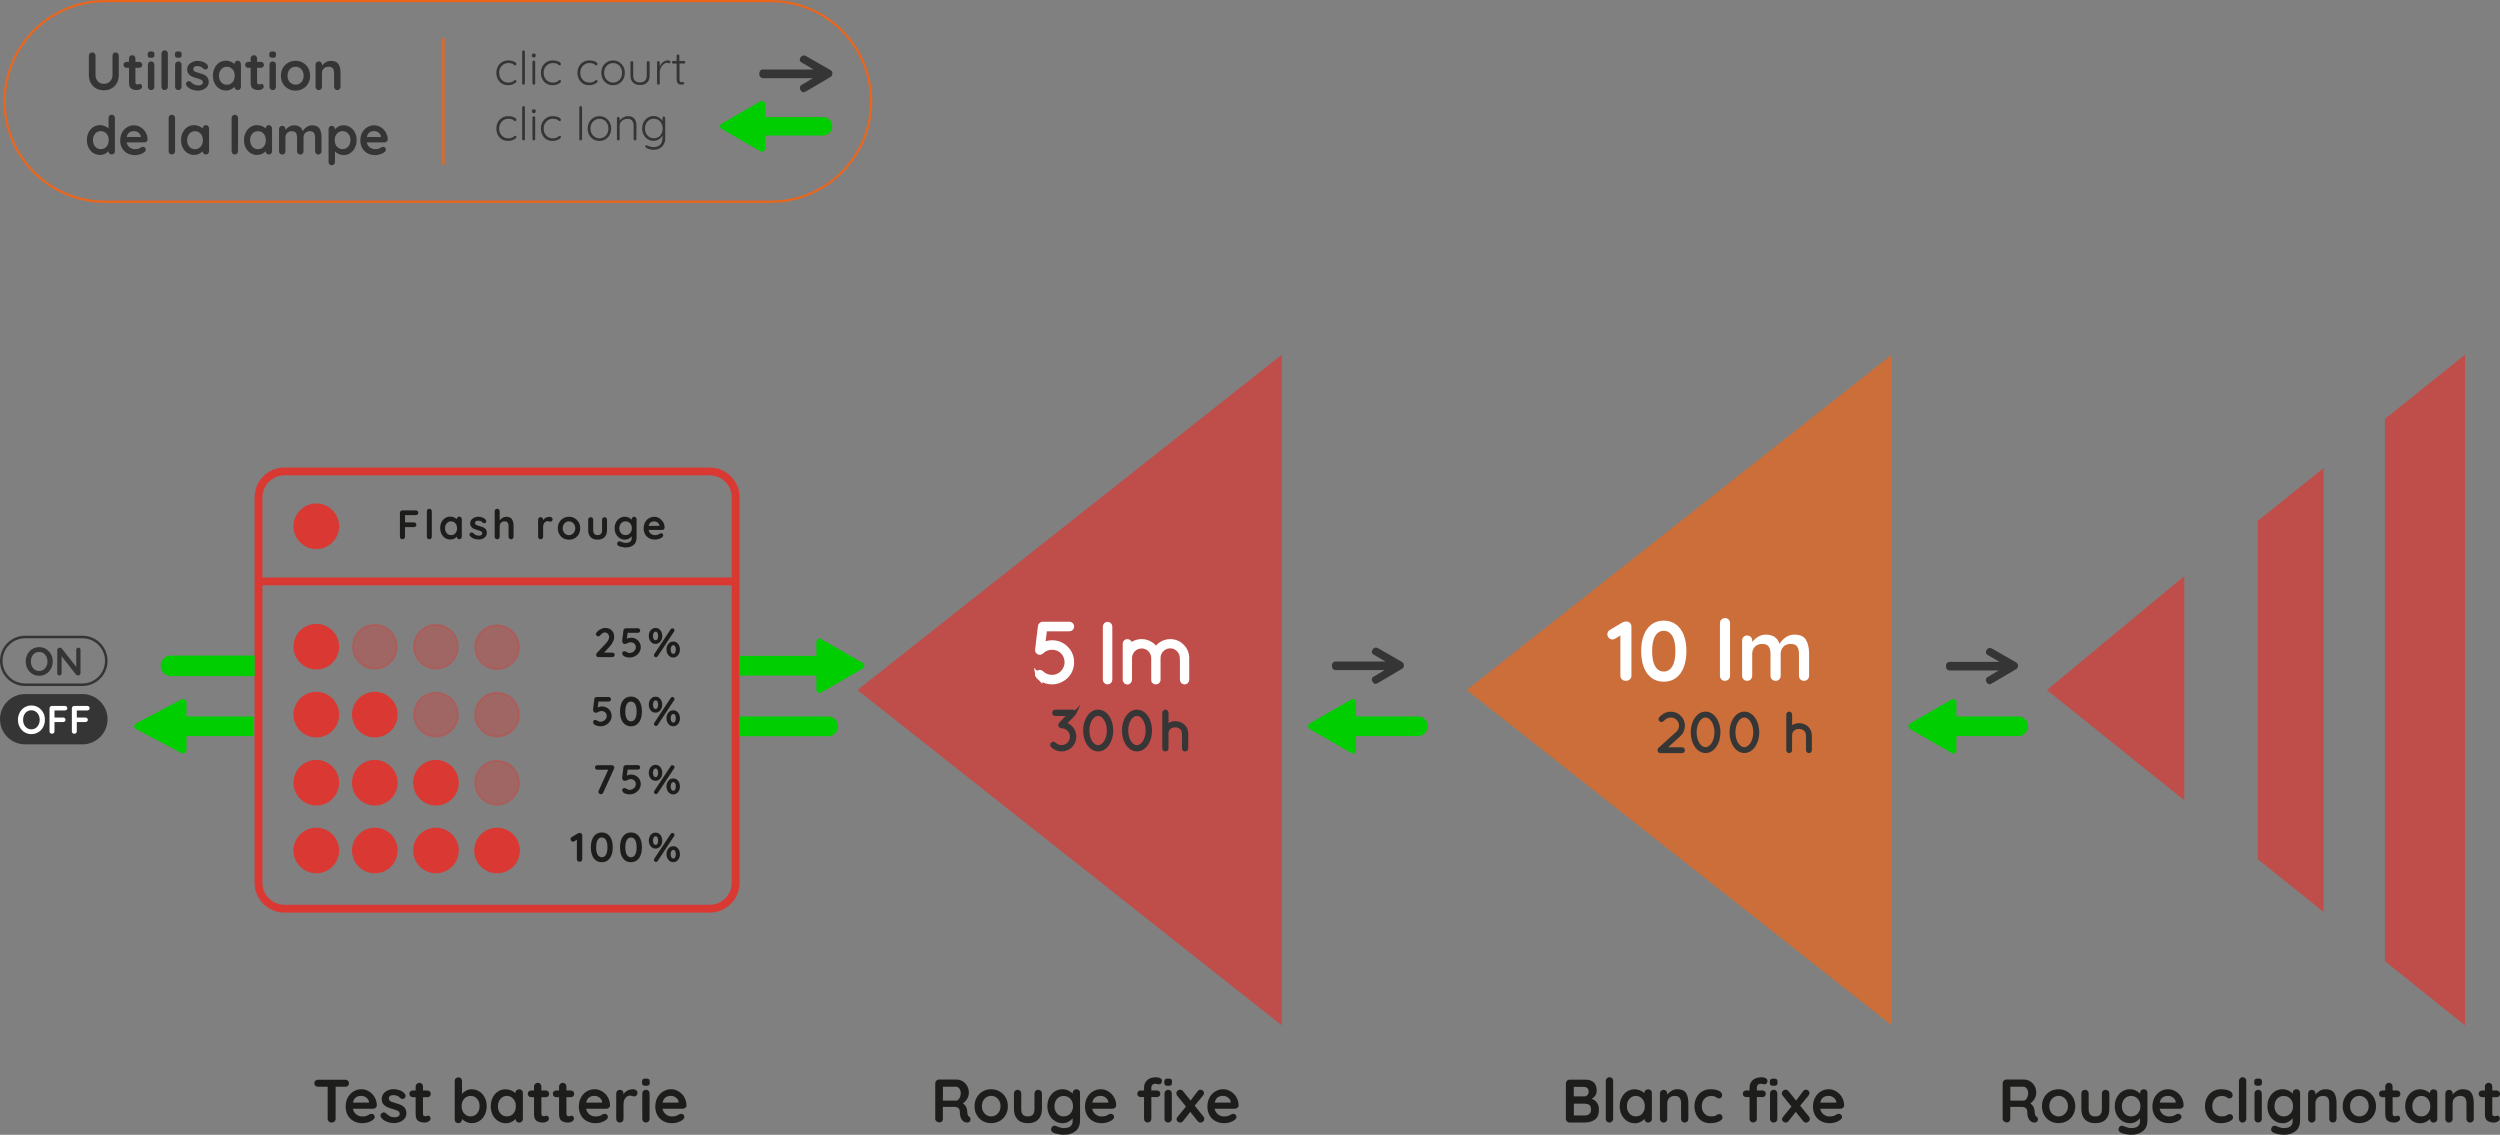 <?xml version="1.0" encoding="UTF-8"?>
<svg id="Calque_2" data-name="Calque 2" xmlns="http://www.w3.org/2000/svg" viewBox="0 0 459.29 208.48">
  <rect x="0" y="0" width="459.29" height="208.48" fill="#808080" stroke="none"/>
  <defs>
    <style>
      .cls-1, .cls-2, .cls-3 {
        opacity: .7;
      }

      .cls-4, .cls-5 {
        fill: #fff;
      }

      .cls-2, .cls-6, .cls-7 {
        fill: #da3832;
      }

      .cls-3 {
        fill: #eb671c;
      }

      .cls-8 {
        stroke-width: .59px;
      }

      .cls-8, .cls-5, .cls-9 {
        stroke-miterlimit: 10;
      }

      .cls-8, .cls-9 {
        fill: #363636;
        stroke: #363636;
      }

      .cls-10 {
        fill: #00ce00;
      }

      .cls-11 {
        fill: #353535;
      }

      .cls-5 {
        stroke: #fff;
      }

      .cls-6 {
        opacity: .35;
      }

      .cls-9 {
        stroke-width: .66px;
      }

      .cls-12 {
        fill: #eb661c;
      }

      .cls-13 {
        fill: #1d1d1b;
      }
    </style>
  </defs>
  <g id="Picto">
    <g>
      <g>
        <g>
          <path class="cls-13" d="m63.92,198.54c.13.12.19.28.19.47s-.06.35-.19.47c-.13.12-.29.17-.5.17h-1.76v5.89c0,.19-.07.36-.21.49-.14.13-.32.2-.53.2s-.38-.07-.52-.2c-.13-.13-.2-.29-.2-.49v-5.89h-1.76c-.2,0-.37-.06-.5-.18-.13-.12-.19-.28-.19-.47s.07-.34.2-.46c.13-.12.29-.18.49-.18h4.99c.2,0,.37.06.5.18Z"/>
          <path class="cls-13" d="m69.01,203.52c-.13.11-.29.17-.47.17h-3.71c.09.44.3.79.62,1.04s.69.38,1.09.38c.31,0,.55-.03.72-.08.17-.06.31-.12.41-.18s.17-.11.21-.13c.13-.07.26-.1.38-.1.16,0,.29.06.41.17s.17.24.17.39c0,.2-.11.39-.32.55-.21.17-.49.32-.84.44-.35.12-.71.18-1.07.18-.63,0-1.18-.13-1.65-.39-.47-.26-.83-.62-1.08-1.08s-.38-.98-.38-1.56c0-.64.13-1.21.4-1.7.27-.49.63-.86,1.07-1.12s.91-.39,1.42-.39.96.13,1.4.4.79.63,1.05,1.09c.26.46.39.95.39,1.48,0,.18-.08.33-.21.44Zm-4.17-.96h2.95v-.08c-.03-.31-.18-.58-.46-.81-.28-.22-.59-.34-.94-.34-.87,0-1.38.41-1.54,1.23Z"/>
          <path class="cls-13" d="m69.9,204.96c0-.19.1-.36.29-.5.11-.07.21-.1.33-.1.16,0,.31.07.45.21.22.23.46.4.7.52s.54.17.88.17c.58-.02.88-.24.88-.66,0-.22-.1-.38-.3-.5-.2-.11-.51-.22-.93-.34-.43-.12-.79-.24-1.06-.36-.27-.12-.51-.3-.71-.54-.2-.24-.3-.57-.3-.98,0-.36.1-.67.31-.94.21-.27.48-.47.81-.62.33-.15.69-.22,1.06-.22s.76.07,1.15.21c.38.14.68.35.9.63.1.12.15.25.15.4,0,.17-.07.32-.21.43-.1.08-.22.12-.36.12-.17,0-.3-.05-.41-.16-.13-.16-.31-.3-.52-.39-.21-.1-.46-.15-.72-.15-.57,0-.85.21-.85.62,0,.17.05.3.16.4.1.1.24.18.4.24.16.06.39.13.68.21.4.11.74.23,1.01.35.27.12.5.3.69.55.19.25.28.57.28.98,0,.37-.11.69-.33.96-.22.27-.5.48-.84.62-.34.14-.69.21-1.05.21-.49,0-.96-.08-1.38-.25-.43-.17-.78-.43-1.05-.8-.07-.09-.1-.2-.1-.34Z"/>
          <path class="cls-13" d="m78.96,205.11c.09.1.13.23.13.4,0,.2-.11.37-.33.51s-.47.21-.75.21c-.46,0-.86-.1-1.17-.3s-.48-.62-.48-1.26v-3.1h-.52c-.18,0-.33-.06-.45-.18s-.18-.27-.18-.45.06-.32.18-.43.27-.17.45-.17h.52v-.72c0-.2.07-.36.2-.49.13-.13.29-.2.49-.2s.34.07.47.2c.13.13.19.29.19.49v.72h.8c.18,0,.33.06.45.18.12.12.18.27.18.45s-.06.32-.18.43c-.12.12-.27.17-.45.17h-.8v3.05c0,.16.04.27.12.34.08.07.2.11.34.11.06,0,.14-.02.25-.04.09-.04.18-.06.26-.06.1,0,.2.05.29.15Z"/>
          <path class="cls-13" d="m88.04,200.5c.42.27.75.64,1,1.11.24.47.37,1.01.37,1.61s-.12,1.14-.36,1.61c-.24.48-.57.85-.98,1.11-.42.27-.88.4-1.38.4-.36,0-.7-.07-1.02-.22-.32-.15-.58-.32-.79-.53v.07c0,.2-.06.36-.19.49-.13.13-.29.2-.48.2s-.36-.06-.48-.19c-.13-.13-.19-.29-.19-.49v-7.06c0-.2.06-.36.19-.49.13-.13.29-.2.48-.2s.36.07.48.2c.13.13.19.29.19.49v2.35c.18-.22.43-.42.75-.59.32-.17.66-.25,1.01-.25.52,0,.99.13,1.41.4Zm-.39,4.06c.31-.36.46-.81.46-1.35s-.15-.99-.46-1.34c-.3-.36-.7-.53-1.19-.53s-.88.18-1.19.53c-.31.36-.46.8-.46,1.34s.15.99.46,1.35c.31.36.71.54,1.19.54s.87-.18,1.18-.54Z"/>
          <path class="cls-13" d="m95.87,200.29c.13.13.19.29.19.5v4.76c0,.19-.06.36-.19.49-.13.13-.29.2-.48.2s-.35-.06-.48-.19c-.12-.13-.19-.29-.2-.48-.19.22-.44.4-.76.56-.32.15-.65.23-1.01.23-.52,0-.99-.13-1.41-.4-.42-.27-.75-.63-1-1.11-.24-.47-.37-1.01-.37-1.61s.12-1.14.36-1.61c.24-.48.57-.85.98-1.11.42-.27.88-.4,1.38-.4.36,0,.7.07,1.01.2.32.13.58.3.8.5h0c0-.21.06-.37.19-.5.13-.13.29-.2.48-.2s.36.06.48.19Zm-1.56,4.28c.31-.36.46-.8.46-1.34s-.15-.99-.46-1.35c-.31-.36-.7-.54-1.19-.54s-.87.18-1.18.54c-.31.36-.46.81-.46,1.35s.15.99.46,1.34c.3.36.7.53,1.19.53s.88-.18,1.19-.53Z"/>
          <path class="cls-13" d="m100.71,205.11c.09.1.13.23.13.4,0,.2-.11.37-.33.51s-.47.21-.75.21c-.46,0-.86-.1-1.17-.3s-.48-.62-.48-1.26v-3.1h-.52c-.18,0-.33-.06-.45-.18s-.18-.27-.18-.45.06-.32.18-.43.27-.17.45-.17h.52v-.72c0-.2.07-.36.2-.49.13-.13.29-.2.49-.2s.34.07.47.2c.13.13.19.29.19.49v.72h.8c.18,0,.33.06.45.18.12.12.18.27.18.45s-.06.32-.18.43c-.12.12-.27.17-.45.17h-.8v3.05c0,.16.04.27.12.34.08.07.2.11.34.11.06,0,.14-.02.25-.04.09-.04.18-.06.26-.06.1,0,.2.05.29.15Z"/>
          <path class="cls-13" d="m105.31,205.11c.09.1.13.23.13.4,0,.2-.11.37-.33.51s-.47.21-.75.21c-.46,0-.86-.1-1.17-.3s-.48-.62-.48-1.26v-3.1h-.52c-.18,0-.33-.06-.45-.18s-.18-.27-.18-.45.06-.32.18-.43.27-.17.45-.17h.52v-.72c0-.2.07-.36.2-.49.13-.13.29-.2.49-.2s.34.07.47.2c.13.13.19.29.19.49v.72h.8c.18,0,.33.06.45.18.12.12.18.27.18.45s-.06.32-.18.43c-.12.12-.27.17-.45.17h-.8v3.05c0,.16.04.27.12.34.08.07.2.11.34.11.06,0,.14-.02.25-.04.09-.04.18-.06.26-.06.1,0,.2.05.29.15Z"/>
          <path class="cls-13" d="m111.85,203.52c-.13.11-.29.17-.47.17h-3.71c.09.44.3.79.62,1.04s.69.38,1.09.38c.31,0,.55-.03.72-.08.17-.06.31-.12.41-.18s.17-.11.21-.13c.13-.07.26-.1.38-.1.16,0,.29.06.41.17s.17.24.17.39c0,.2-.11.39-.32.55-.21.17-.49.32-.84.44-.35.12-.71.18-1.07.18-.63,0-1.18-.13-1.65-.39-.47-.26-.83-.62-1.08-1.08s-.38-.98-.38-1.56c0-.64.13-1.21.4-1.7.27-.49.63-.86,1.07-1.12s.91-.39,1.42-.39.96.13,1.4.4.79.63,1.05,1.09c.26.46.39.95.39,1.48,0,.18-.08.33-.21.44Zm-4.17-.96h2.95v-.08c-.03-.31-.18-.58-.46-.81-.28-.22-.59-.34-.94-.34-.87,0-1.38.41-1.54,1.23Z"/>
          <path class="cls-13" d="m116.88,200.29c.15.13.23.28.23.45,0,.23-.06.41-.18.52s-.26.17-.43.17c-.11,0-.24-.03-.38-.08-.02,0-.07-.02-.15-.04-.08-.02-.16-.03-.25-.03-.2,0-.38.06-.56.18-.18.12-.33.3-.44.54s-.17.53-.17.87v2.67c0,.19-.06.36-.19.49-.13.13-.29.2-.48.2s-.36-.07-.48-.2c-.13-.13-.19-.29-.19-.49v-4.64c0-.2.06-.36.19-.49.13-.13.29-.2.48-.2s.36.07.48.2c.13.13.19.29.19.49v.15c.17-.31.42-.54.74-.7s.67-.24,1.03-.24c.22,0,.41.06.57.19Z"/>
          <path class="cls-13" d="m118.11,199.36c-.1-.08-.16-.23-.16-.44v-.21c0-.21.06-.36.17-.44s.29-.12.54-.12c.26,0,.45.04.55.12.1.08.16.23.16.44v.21c0,.22-.05.37-.16.44-.11.08-.29.12-.56.12s-.43-.04-.54-.12Zm1.04,6.67c-.13.13-.29.2-.48.2s-.36-.07-.48-.2c-.13-.13-.19-.29-.19-.49v-4.64c0-.2.06-.36.19-.49.13-.13.29-.2.48-.2s.36.07.48.2c.13.13.19.29.19.49v4.64c0,.19-.06.36-.19.49Z"/>
          <path class="cls-13" d="m125.9,203.52c-.13.11-.29.17-.47.17h-3.71c.09.44.3.79.62,1.04s.69.38,1.09.38c.31,0,.55-.03.72-.08.17-.06.31-.12.41-.18s.17-.11.21-.13c.13-.07.26-.1.38-.1.16,0,.29.06.41.17s.17.24.17.39c0,.2-.11.39-.32.55-.21.17-.49.32-.84.44-.35.12-.71.18-1.07.18-.63,0-1.18-.13-1.65-.39-.47-.26-.83-.62-1.08-1.08s-.38-.98-.38-1.56c0-.64.13-1.21.4-1.7.27-.49.63-.86,1.07-1.12s.91-.39,1.42-.39.96.13,1.4.4.79.63,1.05,1.09c.26.46.39.95.39,1.48,0,.18-.08.33-.21.44Zm-4.17-.96h2.95v-.08c-.03-.31-.18-.58-.46-.81-.28-.22-.59-.34-.94-.34-.87,0-1.38.41-1.54,1.23Z"/>
        </g>
        <g>
          <path class="cls-13" d="m178.22,205.36c.06.1.08.2.08.3,0,.14-.04.26-.13.37-.11.13-.29.2-.52.2-.18,0-.35-.04-.5-.12-.54-.31-.81-.93-.81-1.88,0-.27-.09-.48-.26-.64-.18-.16-.43-.24-.76-.24h-2.1v2.18c0,.2-.05.37-.16.49-.11.13-.25.19-.43.19-.22,0-.41-.07-.57-.2-.16-.13-.24-.29-.24-.49v-6.5c0-.19.07-.36.2-.49.13-.13.29-.2.49-.2h3.24c.39,0,.76.11,1.1.31.34.21.62.5.83.87s.31.78.31,1.24c0,.38-.1.74-.3,1.1-.2.36-.46.64-.79.85.47.33.73.77.78,1.33.02.12.03.24.03.35.03.23.06.4.09.5.03.1.1.18.2.23.1.06.17.14.23.24Zm-2.14-3.35c.13-.13.23-.3.31-.51.08-.21.12-.44.12-.69,0-.21-.04-.4-.12-.58-.08-.18-.19-.32-.31-.42-.13-.1-.26-.16-.39-.16h-2.46v2.55h2.46c.13,0,.27-.06.39-.19Z"/>
          <path class="cls-13" d="m184.75,204.84c-.27.48-.64.85-1.11,1.11-.47.26-.98.39-1.55.39s-1.09-.13-1.55-.39c-.46-.26-.83-.63-1.1-1.11-.27-.48-.4-1.01-.4-1.61s.13-1.14.4-1.61c.27-.48.64-.85,1.1-1.11.46-.27.98-.4,1.55-.4s1.08.13,1.55.4c.47.27.84.64,1.11,1.11.27.48.41,1.01.41,1.61s-.13,1.14-.41,1.61Zm-1.17-2.6c-.15-.29-.36-.51-.62-.67s-.54-.24-.86-.24-.6.08-.86.24c-.26.16-.46.38-.62.67-.15.29-.23.62-.23.98s.08.69.23.98c.15.28.36.51.62.66.26.16.54.24.86.24s.6-.08.86-.24.46-.38.62-.66c.15-.29.23-.61.23-.98s-.08-.7-.23-.98Z"/>
          <path class="cls-13" d="m191.23,200.41c.13.13.19.29.19.49v2.86c0,.81-.22,1.44-.67,1.9-.45.46-1.08.69-1.91.69s-1.46-.23-1.9-.69c-.44-.46-.66-1.09-.66-1.9v-2.86c0-.2.06-.36.19-.49.13-.13.29-.2.48-.2s.36.07.48.2c.13.13.19.29.19.49v2.86c0,.46.1.8.3,1.02.2.22.51.33.91.33s.72-.11.92-.33c.2-.22.3-.56.3-1.02v-2.86c0-.2.06-.36.19-.49.13-.13.29-.2.48-.2s.36.07.48.2Z"/>
          <path class="cls-13" d="m198.23,200.29c.13.13.19.29.19.5v5c0,.91-.28,1.59-.85,2.03-.57.44-1.28.66-2.15.66-.22,0-.53-.04-.93-.11-.39-.07-.67-.15-.84-.22-.37-.16-.55-.38-.55-.65,0-.05.01-.11.03-.18.04-.17.12-.29.23-.38.11-.09.23-.13.35-.13.08,0,.15.01.21.03.03,0,.21.08.56.21.34.13.65.2.93.2.55,0,.97-.11,1.24-.33.27-.22.41-.53.41-.94v-.54c-.17.23-.41.44-.75.63-.33.19-.69.28-1.07.28-.53,0-1-.13-1.43-.4-.43-.27-.77-.63-1.02-1.11-.25-.47-.37-1.01-.37-1.61s.12-1.14.37-1.61.58-.85,1-1.11c.42-.27.89-.4,1.41-.4.38,0,.74.08,1.07.24s.6.35.8.57v-.12c0-.2.06-.36.19-.49.13-.13.29-.2.48-.2s.36.06.48.19Zm-1.58,4.28c.32-.36.48-.8.48-1.34s-.16-.99-.48-1.35c-.32-.36-.73-.54-1.23-.54s-.91.18-1.23.54c-.31.36-.47.81-.47,1.35s.16.99.47,1.34c.32.36.72.53,1.23.53s.91-.18,1.23-.53Z"/>
          <path class="cls-13" d="m204.84,203.52c-.13.11-.29.17-.47.17h-3.71c.09.44.3.79.62,1.04s.69.38,1.09.38c.31,0,.55-.03.72-.08.17-.06.31-.12.41-.18s.17-.11.21-.13c.13-.07.26-.1.38-.1.16,0,.29.06.41.17s.17.24.17.39c0,.2-.11.39-.32.55-.21.17-.49.32-.84.44-.35.12-.71.18-1.07.18-.63,0-1.18-.13-1.65-.39-.47-.26-.83-.62-1.08-1.08s-.38-.98-.38-1.56c0-.64.13-1.21.4-1.7.27-.49.63-.86,1.07-1.12s.91-.39,1.42-.39.96.13,1.4.4.79.63,1.05,1.09c.26.46.39.95.39,1.48,0,.18-.08.33-.21.44Zm-4.17-.96h2.95v-.08c-.03-.31-.18-.58-.46-.81-.28-.22-.59-.34-.94-.34-.87,0-1.38.41-1.54,1.23Z"/>
          <path class="cls-13" d="m211.68,199.32c-.11.15-.16.31-.16.48v.53h1.02c.18,0,.33.06.45.17.12.12.18.26.18.44s-.06.33-.18.44c-.12.12-.27.17-.45.17h-1.02v3.98c0,.19-.06.36-.19.49-.13.13-.29.2-.48.2s-.36-.07-.48-.2c-.13-.13-.19-.29-.19-.49v-3.98h-.61c-.18,0-.33-.06-.45-.17-.12-.12-.18-.26-.18-.44s.06-.33.18-.44c.12-.12.27-.17.45-.17h.61v-.52c0-.56.19-1.02.58-1.37.39-.35.94-.53,1.67-.53.28,0,.52.06.73.17s.31.29.31.52c0,.18-.05.33-.16.44-.1.11-.23.17-.38.17-.04,0-.08,0-.12-.01s-.08-.01-.13-.02c-.18-.04-.33-.07-.45-.07-.25,0-.43.07-.54.22Zm2.38.04c-.1-.08-.16-.23-.16-.44v-.21c0-.21.06-.36.17-.44s.29-.12.54-.12c.26,0,.45.04.55.12.11.08.16.23.16.44v.21c0,.22-.05.37-.16.44-.11.08-.29.12-.56.12s-.43-.04-.54-.12Zm1.03,6.67c-.13.13-.29.2-.48.2s-.36-.07-.48-.2c-.13-.13-.19-.29-.19-.49v-4.64c0-.2.06-.36.19-.49.13-.13.29-.2.48-.2s.36.07.48.2c.13.13.19.29.19.49v4.64c0,.19-.06.36-.19.49Z"/>
          <path class="cls-13" d="m221.25,205.56c0,.19-.07.35-.21.48s-.3.2-.47.2c-.22,0-.4-.1-.55-.29l-1.35-1.68-1.32,1.68c-.07.09-.15.16-.24.21-.09.05-.19.07-.3.07-.16,0-.31-.06-.45-.18-.14-.12-.21-.26-.21-.42,0-.15.06-.29.17-.43l1.56-1.91-1.62-2.01c-.1-.12-.15-.25-.15-.41,0-.19.07-.35.21-.48s.3-.2.48-.2c.22,0,.4.09.55.28l1.38,1.72,1.28-1.7c.14-.2.32-.3.54-.3.18,0,.33.06.46.19s.18.26.18.42c0,.17-.05.31-.16.44l-1.55,1.89,1.62,2.01c.1.12.15.25.15.41Z"/>
          <path class="cls-13" d="m227.33,203.52c-.13.11-.29.17-.47.17h-3.71c.09.44.3.79.62,1.04s.69.38,1.09.38c.31,0,.55-.03.72-.08.17-.06.31-.12.41-.18s.17-.11.21-.13c.13-.07.26-.1.38-.1.16,0,.29.06.41.17s.17.24.17.39c0,.2-.11.39-.32.55-.21.17-.49.32-.84.44-.35.12-.71.18-1.07.18-.63,0-1.18-.13-1.65-.39-.47-.26-.83-.62-1.08-1.08s-.38-.98-.38-1.56c0-.64.13-1.21.4-1.7.27-.49.63-.86,1.07-1.12s.91-.39,1.42-.39.96.13,1.4.4.79.63,1.05,1.09c.26.46.39.95.39,1.48,0,.18-.08.33-.21.44Zm-4.17-.96h2.95v-.08c-.03-.31-.18-.58-.46-.81-.28-.22-.59-.34-.94-.34-.87,0-1.38.41-1.54,1.23Z"/>
        </g>
        <g>
          <path class="cls-13" d="m293.37,202.58c.25.32.38.74.38,1.25,0,.89-.25,1.51-.76,1.87-.51.35-1.12.53-1.82.53h-2.8c-.2,0-.36-.07-.49-.2-.13-.13-.2-.29-.2-.49v-6.5c0-.19.07-.36.2-.49.13-.13.29-.2.49-.2h2.83c1.42,0,2.14.67,2.14,2,0,.34-.08.64-.24.89-.16.26-.39.46-.69.61.4.16.72.4.97.72Zm-1.73-2.67c-.15-.15-.37-.23-.65-.23h-1.86v1.75h1.89c.23,0,.42-.08.59-.23.17-.15.25-.35.25-.61,0-.31-.08-.54-.23-.69Zm.35,4.74c.2-.19.3-.46.3-.82,0-.44-.12-.73-.35-.87s-.52-.2-.85-.2h-1.95v2.17h2.02c.35,0,.63-.09.83-.28Z"/>
          <path class="cls-13" d="m296.16,206.03c-.13.13-.29.2-.49.2s-.34-.07-.47-.2c-.13-.13-.19-.29-.19-.49v-6.95c0-.2.07-.36.2-.49s.29-.2.49-.2.34.07.47.2c.13.13.19.29.19.49v6.95c0,.19-.07.36-.2.49Z"/>
          <path class="cls-13" d="m303.28,200.29c.13.13.19.29.19.5v4.76c0,.19-.06.36-.19.49-.13.13-.29.2-.48.2s-.35-.06-.48-.19c-.12-.13-.19-.29-.2-.48-.19.22-.44.4-.76.56-.32.15-.65.23-1.01.23-.52,0-.99-.13-1.41-.4-.42-.27-.75-.63-1-1.11-.24-.47-.37-1.01-.37-1.61s.12-1.14.36-1.61c.24-.48.57-.85.98-1.11.42-.27.88-.4,1.38-.4.36,0,.7.07,1.01.2.32.13.58.3.8.5h0c0-.21.06-.37.19-.5.13-.13.29-.2.48-.2s.36.06.48.19Zm-1.56,4.28c.31-.36.46-.8.46-1.34s-.15-.99-.46-1.35c-.31-.36-.7-.54-1.19-.54s-.87.18-1.18.54c-.31.36-.46.81-.46,1.35s.15.99.46,1.34c.3.36.7.53,1.19.53s.88-.18,1.19-.53Z"/>
          <path class="cls-13" d="m309.74,200.78c.29.45.44,1.08.44,1.88v2.88c0,.19-.06.36-.19.49-.13.13-.29.2-.48.2s-.36-.07-.48-.2c-.13-.13-.19-.29-.19-.49v-2.88c0-.41-.09-.74-.26-.97-.17-.24-.47-.35-.89-.35s-.78.13-1.02.38-.37.57-.37.95v2.88c0,.19-.06.36-.19.49-.13.13-.29.2-.48.2s-.36-.07-.48-.2c-.13-.13-.19-.29-.19-.49v-4.64c0-.2.06-.36.19-.49.13-.13.29-.2.48-.2s.36.07.48.2c.13.13.19.29.19.49v.19c.2-.27.47-.5.79-.7.33-.2.68-.29,1.07-.29.76,0,1.29.23,1.58.68Z"/>
          <path class="cls-13" d="m315.8,200.4c.39.2.58.46.58.79,0,.17-.05.31-.15.43-.1.12-.22.18-.38.18-.12,0-.22-.02-.29-.05-.08-.03-.15-.08-.22-.13-.07-.06-.14-.1-.21-.14-.08-.04-.19-.07-.33-.1-.15-.03-.26-.04-.35-.04-.56,0-1,.17-1.32.52-.32.35-.48.8-.48,1.37s.16.99.48,1.34c.32.36.73.53,1.24.53.37,0,.64-.04.82-.13.04-.02.11-.06.19-.12.08-.06.15-.1.22-.13.07-.03.15-.04.25-.04.19,0,.34.06.44.18.11.12.16.27.16.46s-.11.35-.32.51c-.21.16-.49.28-.83.38-.35.09-.71.14-1.1.14-.58,0-1.08-.13-1.52-.4-.44-.27-.78-.64-1.02-1.12-.24-.48-.36-1.01-.36-1.59s.12-1.15.38-1.62c.25-.47.6-.84,1.05-1.11.45-.27.96-.4,1.53-.4.64,0,1.15.1,1.54.3Z"/>
          <path class="cls-13" d="m322.92,199.32c-.11.15-.16.31-.16.48v.53h1.02c.18,0,.33.06.45.17.12.12.18.26.18.44s-.06.33-.18.44c-.12.12-.27.17-.45.17h-1.02v3.98c0,.19-.06.36-.19.49-.13.13-.29.2-.48.2s-.36-.07-.48-.2c-.13-.13-.19-.29-.19-.49v-3.98h-.61c-.18,0-.33-.06-.45-.17-.12-.12-.18-.26-.18-.44s.06-.33.18-.44c.12-.12.27-.17.45-.17h.61v-.52c0-.56.19-1.02.58-1.37.39-.35.94-.53,1.67-.53.28,0,.52.06.73.17s.31.29.31.52c0,.18-.05.33-.16.44-.1.11-.23.17-.38.17-.04,0-.08,0-.12-.01s-.08-.01-.13-.02c-.18-.04-.33-.07-.45-.07-.25,0-.43.07-.54.22Zm2.38.04c-.1-.08-.16-.23-.16-.44v-.21c0-.21.06-.36.17-.44s.29-.12.54-.12c.26,0,.45.04.55.12.11.08.16.23.16.44v.21c0,.22-.05.37-.16.44-.11.08-.29.12-.56.12s-.43-.04-.54-.12Zm1.03,6.67c-.13.13-.29.2-.48.2s-.36-.07-.48-.2c-.13-.13-.19-.29-.19-.49v-4.64c0-.2.06-.36.19-.49.13-.13.29-.2.48-.2s.36.07.48.2c.13.13.19.29.19.49v4.64c0,.19-.06.36-.19.49Z"/>
          <path class="cls-13" d="m332.49,205.56c0,.19-.07.35-.21.48s-.3.2-.47.2c-.22,0-.4-.1-.55-.29l-1.35-1.68-1.32,1.68c-.07.09-.15.16-.24.21-.09.05-.19.07-.3.07-.16,0-.31-.06-.45-.18-.14-.12-.21-.26-.21-.42,0-.15.06-.29.17-.43l1.56-1.91-1.62-2.01c-.1-.12-.15-.25-.15-.41,0-.19.07-.35.21-.48s.3-.2.48-.2c.22,0,.4.09.55.28l1.38,1.72,1.28-1.7c.14-.2.32-.3.54-.3.18,0,.33.06.46.19s.18.26.18.42c0,.17-.05.31-.16.44l-1.55,1.89,1.62,2.01c.1.12.15.25.15.41Z"/>
          <path class="cls-13" d="m338.58,203.52c-.13.11-.29.17-.47.17h-3.71c.09.44.3.79.62,1.04s.69.38,1.09.38c.31,0,.55-.03.72-.08.17-.06.31-.12.41-.18s.17-.11.21-.13c.13-.07.26-.1.38-.1.16,0,.29.06.41.17s.17.24.17.39c0,.2-.11.39-.32.55-.21.17-.49.32-.84.44-.35.12-.71.18-1.07.18-.63,0-1.18-.13-1.65-.39-.47-.26-.83-.62-1.08-1.08s-.38-.98-.38-1.56c0-.64.13-1.21.4-1.7.27-.49.63-.86,1.07-1.12s.91-.39,1.42-.39.96.13,1.4.4.79.63,1.05,1.09c.26.46.39.95.39,1.48,0,.18-.08.33-.21.44Zm-4.17-.96h2.95v-.08c-.03-.31-.18-.58-.46-.81-.28-.22-.59-.34-.94-.34-.87,0-1.38.41-1.54,1.23Z"/>
        </g>
        <g>
          <path class="cls-13" d="m374.32,205.36c.06.1.08.2.08.3,0,.14-.04.26-.13.37-.11.13-.29.2-.52.2-.18,0-.35-.04-.5-.12-.54-.31-.81-.93-.81-1.88,0-.27-.09-.48-.26-.64-.18-.16-.43-.24-.76-.24h-2.1v2.18c0,.2-.05.37-.16.49-.11.13-.25.19-.43.19-.22,0-.41-.07-.57-.2-.16-.13-.24-.29-.24-.49v-6.5c0-.19.07-.36.2-.49.13-.13.29-.2.49-.2h3.24c.39,0,.76.11,1.1.31.34.21.62.5.83.87s.31.78.31,1.24c0,.38-.1.74-.3,1.1-.2.36-.46.64-.79.85.47.33.73.77.78,1.33.02.12.03.24.03.35.03.23.06.4.09.5.03.1.1.18.2.23.1.06.17.14.23.24Zm-2.14-3.35c.13-.13.23-.3.31-.51.08-.21.12-.44.12-.69,0-.21-.04-.4-.12-.58-.08-.18-.19-.32-.31-.42-.13-.1-.26-.16-.39-.16h-2.46v2.55h2.46c.13,0,.27-.06.39-.19Z"/>
          <path class="cls-13" d="m380.85,204.84c-.27.48-.64.85-1.11,1.11-.47.26-.98.39-1.55.39s-1.09-.13-1.55-.39c-.46-.26-.83-.63-1.1-1.11-.27-.48-.4-1.01-.4-1.61s.13-1.14.4-1.61c.27-.48.64-.85,1.1-1.11.46-.27.98-.4,1.55-.4s1.08.13,1.55.4c.47.27.84.64,1.11,1.11.27.48.41,1.01.41,1.61s-.13,1.14-.41,1.61Zm-1.17-2.6c-.15-.29-.36-.51-.62-.67s-.54-.24-.86-.24-.6.08-.86.24c-.26.16-.46.38-.62.67-.15.29-.23.62-.23.98s.08.69.23.98c.15.28.36.51.62.66.26.16.54.24.86.24s.6-.08.86-.24.46-.38.62-.66c.15-.29.23-.61.23-.98s-.08-.7-.23-.98Z"/>
          <path class="cls-13" d="m387.33,200.41c.13.13.19.29.19.49v2.86c0,.81-.22,1.44-.67,1.9-.45.46-1.08.69-1.91.69s-1.46-.23-1.9-.69c-.44-.46-.66-1.09-.66-1.9v-2.86c0-.2.06-.36.19-.49.13-.13.29-.2.48-.2s.36.07.48.2c.13.13.19.29.19.49v2.86c0,.46.1.8.3,1.02.2.22.51.33.91.33s.72-.11.92-.33c.2-.22.3-.56.3-1.02v-2.86c0-.2.06-.36.19-.49.13-.13.29-.2.48-.2s.36.07.48.2Z"/>
          <path class="cls-13" d="m394.33,200.29c.13.13.19.29.19.5v5c0,.91-.28,1.59-.85,2.03-.57.44-1.28.66-2.15.66-.22,0-.53-.04-.93-.11-.39-.07-.67-.15-.84-.22-.37-.16-.55-.38-.55-.65,0-.05.01-.11.03-.18.04-.17.12-.29.23-.38.11-.09.23-.13.35-.13.08,0,.15.01.21.03.03,0,.21.08.56.21.34.13.65.2.93.2.55,0,.97-.11,1.24-.33.27-.22.41-.53.41-.94v-.54c-.17.23-.41.44-.75.63-.33.19-.69.28-1.07.28-.53,0-1-.13-1.43-.4-.43-.27-.77-.63-1.02-1.11-.25-.47-.37-1.01-.37-1.61s.12-1.14.37-1.61.58-.85,1-1.11c.42-.27.89-.4,1.41-.4.38,0,.74.08,1.07.24s.6.35.8.57v-.12c0-.2.06-.36.19-.49.13-.13.29-.2.48-.2s.36.06.48.19Zm-1.58,4.28c.32-.36.48-.8.48-1.34s-.16-.99-.48-1.35c-.32-.36-.73-.54-1.23-.54s-.91.18-1.23.54c-.31.36-.47.81-.47,1.35s.16.99.47,1.34c.32.36.72.53,1.23.53s.91-.18,1.23-.53Z"/>
          <path class="cls-13" d="m400.94,203.52c-.13.11-.29.17-.47.17h-3.71c.09.44.3.79.62,1.04s.69.38,1.09.38c.31,0,.55-.03.72-.08.17-.06.31-.12.41-.18s.17-.11.21-.13c.13-.07.26-.1.38-.1.16,0,.29.06.41.17s.17.24.17.39c0,.2-.11.39-.32.55-.21.17-.49.32-.84.44-.35.12-.71.18-1.07.18-.63,0-1.18-.13-1.65-.39-.47-.26-.83-.62-1.08-1.08s-.38-.98-.38-1.56c0-.64.13-1.21.4-1.7.27-.49.63-.86,1.07-1.12s.91-.39,1.42-.39.96.13,1.4.4.79.63,1.05,1.09c.26.46.39.95.39,1.48,0,.18-.08.33-.21.44Zm-4.17-.96h2.95v-.08c-.03-.31-.18-.58-.46-.81-.28-.22-.59-.34-.94-.34-.87,0-1.38.41-1.54,1.23Z"/>
          <path class="cls-13" d="m409.59,200.4c.39.2.58.46.58.79,0,.17-.05.31-.15.43-.1.12-.22.18-.38.18-.12,0-.22-.02-.29-.05-.08-.03-.15-.08-.22-.13-.07-.06-.14-.1-.21-.14-.08-.04-.19-.07-.33-.1-.15-.03-.26-.04-.35-.04-.56,0-1,.17-1.32.52-.32.35-.48.8-.48,1.37s.16.99.48,1.34c.32.36.73.53,1.24.53.37,0,.64-.04.82-.13.04-.02.11-.06.19-.12.08-.06.15-.1.22-.13.07-.03.15-.04.25-.04.19,0,.34.06.44.18.11.12.16.27.16.46s-.11.35-.32.51c-.21.16-.49.28-.83.38-.35.09-.71.14-1.1.14-.58,0-1.08-.13-1.52-.4-.44-.27-.78-.64-1.02-1.12-.24-.48-.36-1.01-.36-1.59s.12-1.15.38-1.62c.25-.47.6-.84,1.05-1.11.45-.27.96-.4,1.53-.4.64,0,1.15.1,1.54.3Z"/>
          <path class="cls-13" d="m412.48,206.03c-.13.13-.29.2-.49.2s-.34-.07-.47-.2c-.13-.13-.19-.29-.19-.49v-6.95c0-.2.07-.36.2-.49s.29-.2.49-.2.34.07.47.2c.13.13.19.29.19.49v6.95c0,.19-.07.36-.2.49Z"/>
          <path class="cls-13" d="m414.3,199.36c-.1-.08-.16-.23-.16-.44v-.21c0-.21.06-.36.17-.44s.29-.12.54-.12c.26,0,.45.04.55.12.1.08.16.23.16.44v.21c0,.22-.05.37-.16.44-.11.08-.29.12-.56.12s-.43-.04-.54-.12Zm1.04,6.67c-.13.13-.29.2-.48.2s-.36-.07-.48-.2c-.13-.13-.19-.29-.19-.49v-4.64c0-.2.06-.36.19-.49.13-.13.29-.2.48-.2s.36.07.48.2c.13.13.19.29.19.49v4.64c0,.19-.06.36-.19.49Z"/>
          <path class="cls-13" d="m422.37,200.29c.13.13.19.29.19.5v5c0,.91-.28,1.59-.85,2.03-.57.44-1.28.66-2.15.66-.22,0-.53-.04-.93-.11-.39-.07-.67-.15-.84-.22-.37-.16-.55-.38-.55-.65,0-.05.01-.11.03-.18.04-.17.12-.29.23-.38.11-.09.23-.13.35-.13.08,0,.15.01.21.03.03,0,.21.08.56.21.34.13.65.2.93.2.55,0,.97-.11,1.24-.33.27-.22.41-.53.41-.94v-.54c-.17.23-.41.44-.75.63-.33.19-.69.28-1.07.28-.53,0-1-.13-1.43-.4-.43-.27-.77-.63-1.02-1.11-.25-.47-.37-1.01-.37-1.61s.12-1.14.37-1.61.58-.85,1-1.11c.42-.27.89-.4,1.41-.4.38,0,.74.08,1.07.24s.6.35.8.57v-.12c0-.2.06-.36.19-.49.13-.13.29-.2.48-.2s.36.06.48.19Zm-1.58,4.28c.32-.36.48-.8.48-1.34s-.16-.99-.48-1.35c-.32-.36-.73-.54-1.23-.54s-.91.18-1.23.54c-.31.36-.47.81-.47,1.35s.16.99.47,1.34c.32.36.72.53,1.23.53s.91-.18,1.23-.53Z"/>
          <path class="cls-13" d="m428.82,200.78c.29.45.44,1.08.44,1.88v2.88c0,.19-.06.36-.19.49-.13.13-.29.2-.48.2s-.36-.07-.48-.2c-.13-.13-.19-.29-.19-.49v-2.88c0-.41-.09-.74-.26-.97-.17-.24-.47-.35-.89-.35s-.78.13-1.02.38-.37.57-.37.95v2.88c0,.19-.06.36-.19.49-.13.13-.29.2-.48.2s-.36-.07-.48-.2c-.13-.13-.19-.29-.19-.49v-4.64c0-.2.06-.36.19-.49.13-.13.29-.2.48-.2s.36.07.48.2c.13.13.19.29.19.49v.19c.2-.27.47-.5.79-.7.33-.2.68-.29,1.07-.29.76,0,1.29.23,1.58.68Z"/>
          <path class="cls-13" d="m436.1,204.84c-.27.48-.64.85-1.11,1.11-.47.26-.98.39-1.55.39s-1.09-.13-1.55-.39c-.46-.26-.83-.63-1.1-1.11-.27-.48-.4-1.01-.4-1.61s.13-1.14.4-1.61c.27-.48.64-.85,1.1-1.11.46-.27.98-.4,1.55-.4s1.08.13,1.55.4c.47.27.84.64,1.11,1.11.27.48.41,1.01.41,1.61s-.13,1.14-.41,1.61Zm-1.17-2.6c-.15-.29-.36-.51-.62-.67s-.54-.24-.86-.24-.6.08-.86.24c-.26.16-.46.38-.62.67-.15.29-.23.62-.23.98s.08.69.23.98c.15.28.36.51.62.66.26.16.54.24.86.24s.6-.08.86-.24.46-.38.62-.66c.15-.29.23-.61.23-.98s-.08-.7-.23-.98Z"/>
          <path class="cls-13" d="m440.81,205.11c.09.1.13.23.13.4,0,.2-.11.37-.33.51s-.47.21-.75.21c-.46,0-.86-.1-1.17-.3s-.48-.62-.48-1.26v-3.1h-.52c-.18,0-.33-.06-.45-.18s-.18-.27-.18-.45.06-.32.18-.43.27-.17.45-.17h.52v-.72c0-.2.07-.36.2-.49.13-.13.29-.2.49-.2s.34.07.47.2c.13.13.19.29.19.49v.72h.8c.18,0,.33.06.45.18.12.12.18.27.18.45s-.06.32-.18.43c-.12.12-.27.17-.45.17h-.8v3.05c0,.16.04.27.12.34.08.07.2.11.34.11.06,0,.14-.02.25-.04.09-.04.18-.06.26-.06.1,0,.2.05.29.15Z"/>
          <path class="cls-13" d="m447.58,200.29c.13.13.19.29.19.5v4.76c0,.19-.06.36-.19.49-.13.13-.29.2-.48.2s-.35-.06-.48-.19c-.12-.13-.19-.29-.2-.48-.19.22-.44.4-.76.56-.32.15-.65.23-1.01.23-.52,0-.99-.13-1.41-.4-.42-.27-.75-.63-1-1.11-.24-.47-.37-1.01-.37-1.61s.12-1.14.36-1.61c.24-.48.57-.85.98-1.11.42-.27.88-.4,1.38-.4.36,0,.7.07,1.01.2.32.13.58.3.8.5h0c0-.21.06-.37.19-.5.13-.13.29-.2.48-.2s.36.06.48.19Zm-1.56,4.28c.31-.36.46-.8.46-1.34s-.15-.99-.46-1.35c-.31-.36-.7-.54-1.19-.54s-.87.18-1.18.54c-.31.36-.46.81-.46,1.35s.15.99.46,1.34c.3.36.7.53,1.19.53s.88-.18,1.19-.53Z"/>
          <path class="cls-13" d="m454.03,200.78c.29.45.44,1.08.44,1.88v2.88c0,.19-.06.36-.19.49-.13.13-.29.2-.48.2s-.36-.07-.48-.2c-.13-.13-.19-.29-.19-.49v-2.88c0-.41-.09-.74-.26-.97-.17-.24-.47-.35-.89-.35s-.78.13-1.02.38-.37.57-.37.95v2.88c0,.19-.06.36-.19.49-.13.13-.29.2-.48.2s-.36-.07-.48-.2c-.13-.13-.19-.29-.19-.49v-4.64c0-.2.06-.36.19-.49.13-.13.29-.2.48-.2s.36.07.48.2c.13.13.19.29.19.49v.19c.2-.27.47-.5.79-.7.33-.2.68-.29,1.07-.29.76,0,1.29.23,1.58.68Z"/>
          <path class="cls-13" d="m459.12,205.11c.09.1.13.23.13.4,0,.2-.11.37-.33.51s-.47.21-.75.21c-.46,0-.86-.1-1.17-.3s-.48-.62-.48-1.26v-3.1h-.52c-.18,0-.33-.06-.45-.18s-.18-.27-.18-.45.06-.32.18-.43.27-.17.45-.17h.52v-.72c0-.2.07-.36.2-.49.13-.13.29-.2.49-.2s.34.07.47.2c.13.13.19.29.19.49v.72h.8c.18,0,.33.06.45.18.12.12.18.27.18.45s-.06.32-.18.43c-.12.12-.27.17-.45.17h-.8v3.05c0,.16.04.27.12.34.08.07.2.11.34.11.06,0,.14-.02.25-.04.09-.04.18-.06.26-.06.1,0,.2.05.29.15Z"/>
        </g>
        <g>
          <g>
            <path class="cls-12" d="m81.46,30.32c-.11,0-.21-.09-.21-.21V7.15c0-.11.09-.21.21-.21s.21.09.21.21v22.96c0,.11-.09.21-.21.21Z"/>
            <g>
              <path class="cls-11" d="m94.11,11.19c.23.06.41.14.55.24.14.1.21.21.21.33,0,.06-.02.12-.06.17-.04.05-.09.08-.16.08-.06,0-.1-.01-.14-.03s-.08-.06-.12-.1c-.07-.07-.14-.13-.21-.16-.09-.04-.2-.07-.34-.1-.14-.03-.29-.04-.45-.04-.31,0-.6.08-.86.24s-.46.38-.61.65-.22.57-.22.9.07.65.21.92c.14.27.34.49.59.64.25.16.54.24.87.24.2,0,.37-.02.49-.05.12-.04.24-.08.36-.15.04-.02.11-.07.21-.15.04-.04.09-.07.12-.09.04-.02.07-.03.11-.03.07,0,.12.02.16.06.04.04.06.1.06.17,0,.1-.07.2-.21.31s-.32.21-.56.29c-.24.08-.5.12-.79.12-.42,0-.79-.1-1.11-.29s-.58-.47-.75-.82c-.18-.35-.27-.74-.27-1.17s.09-.8.27-1.14c.18-.35.44-.62.77-.82.33-.21.71-.31,1.13-.31.27,0,.52.03.75.09Z"/>
              <path class="cls-11" d="m96.36,15.49s-.11.07-.18.07-.13-.02-.18-.07-.07-.11-.07-.18v-5.81c0-.07.02-.13.07-.18s.11-.07.18-.07.13.02.18.07c.05.05.07.11.07.18v5.81c0,.07-.02.13-.07.18Z"/>
              <path class="cls-11" d="m97.8,10.47c-.06-.05-.09-.13-.09-.24v-.09c0-.1.03-.18.1-.23.06-.05.15-.08.27-.08.23,0,.34.1.34.31v.09c0,.1-.03.18-.09.24-.06.05-.15.08-.26.08s-.2-.03-.27-.08Zm.45,5.02s-.11.07-.18.07-.14-.02-.18-.07-.07-.11-.07-.18v-3.93c0-.07.02-.13.07-.18.05-.05.11-.07.18-.07s.13.02.18.07c.05.05.07.11.07.18v3.93c0,.07-.02.13-.07.18Z"/>
              <path class="cls-11" d="m102.29,11.19c.23.06.41.14.55.24.14.1.21.21.21.33,0,.06-.02.12-.06.17-.04.05-.09.08-.16.08-.06,0-.1-.01-.14-.03s-.08-.06-.12-.1c-.07-.07-.14-.13-.21-.16-.09-.04-.2-.07-.34-.1-.14-.03-.29-.04-.45-.04-.31,0-.6.08-.86.24s-.46.38-.61.65-.22.57-.22.9.07.65.21.92c.14.27.34.49.59.64.25.16.54.24.87.24.2,0,.37-.02.49-.05.12-.04.24-.08.36-.15.04-.02.11-.07.21-.15.04-.04.09-.07.12-.09.04-.02.07-.03.11-.03.07,0,.12.02.16.06.04.04.06.1.06.17,0,.1-.07.2-.21.31s-.32.21-.56.29c-.24.08-.5.12-.79.12-.42,0-.79-.1-1.11-.29s-.58-.47-.75-.82c-.18-.35-.27-.74-.27-1.17s.09-.8.27-1.14c.18-.35.44-.62.77-.82.33-.21.71-.31,1.13-.31.27,0,.52.03.75.09Z"/>
              <path class="cls-11" d="m109.01,11.19c.23.06.41.14.55.24.14.1.21.21.21.33,0,.06-.02.12-.06.17-.04.05-.09.08-.16.08-.06,0-.1-.01-.14-.03s-.08-.06-.12-.1c-.07-.07-.14-.13-.21-.16-.09-.04-.2-.07-.34-.1-.14-.03-.29-.04-.45-.04-.31,0-.6.08-.86.24s-.46.38-.61.65-.22.57-.22.9.07.65.21.92c.14.27.34.49.59.64.25.16.54.24.87.24.2,0,.37-.02.49-.05.12-.04.24-.08.36-.15.04-.02.11-.07.21-.15.04-.04.09-.07.12-.09.04-.02.07-.03.11-.03.07,0,.12.02.16.06.04.04.06.1.06.17,0,.1-.07.2-.21.31s-.32.21-.56.29c-.24.08-.5.12-.79.12-.42,0-.79-.1-1.11-.29s-.58-.47-.75-.82c-.18-.35-.27-.74-.27-1.17s.09-.8.27-1.14c.18-.35.44-.62.77-.82.33-.21.71-.31,1.13-.31.27,0,.52.03.75.09Z"/>
              <path class="cls-11" d="m114.51,14.54c-.19.35-.45.62-.78.82-.33.2-.7.29-1.1.29s-.77-.1-1.1-.29c-.33-.2-.59-.47-.78-.82-.19-.35-.28-.73-.28-1.16s.09-.81.28-1.16c.19-.35.45-.62.78-.82.33-.2.7-.3,1.1-.3s.77.1,1.1.3c.33.2.59.47.78.82.19.35.28.73.28,1.16s-.09.81-.28,1.16Zm-.44-2.08c-.14-.27-.34-.49-.59-.64-.25-.16-.53-.23-.84-.23s-.59.08-.84.23c-.25.16-.45.37-.59.64-.15.27-.22.58-.22.92s.07.64.22.91c.14.27.34.49.59.64.25.16.53.24.84.24s.59-.08.84-.23c.25-.15.45-.37.59-.64.14-.27.21-.58.21-.92s-.07-.65-.21-.92Z"/>
              <path class="cls-11" d="m119.28,11.3s.07.11.07.18v2.41c0,.56-.16.99-.47,1.28s-.75.45-1.3.45-.97-.15-1.28-.45c-.31-.3-.47-.73-.47-1.28v-2.41c0-.07.02-.13.07-.18s.11-.07.18-.07.13.02.18.07c.05.05.07.11.07.18v2.41c0,.41.11.72.32.93.22.21.52.32.91.32s.71-.11.93-.32.33-.53.33-.93v-2.41c0-.07.02-.13.07-.18s.11-.07.18-.07.13.02.18.07Z"/>
              <path class="cls-11" d="m123.04,11.17c.09.04.14.11.14.2,0,.08-.02.14-.07.19s-.1.07-.16.07c-.03,0-.08-.01-.17-.04-.08-.03-.16-.04-.23-.04-.21,0-.42.08-.63.24-.21.16-.38.37-.51.63-.13.26-.2.52-.2.78v2.11c0,.07-.02.13-.07.18-.05.05-.11.07-.18.07s-.13-.02-.18-.07-.07-.11-.07-.18v-3.83c0-.07.02-.13.07-.18s.11-.07.18-.07.13.02.18.07c.05.05.07.11.07.18v.75c.13-.32.33-.59.59-.81s.58-.32.93-.33c.11,0,.22.02.31.07Z"/>
              <path class="cls-11" d="m124.84,11.69v2.86c0,.22.04.36.12.44.08.08.18.11.31.11.04,0,.08,0,.13-.02s.09-.02.12-.02c.05,0,.09.02.13.06.04.04.05.09.05.15,0,.08-.04.15-.14.2-.09.05-.2.08-.32.08-.15,0-.29-.01-.41-.04-.12-.03-.23-.11-.35-.26s-.17-.37-.17-.68v-2.89h-.62c-.07,0-.13-.02-.17-.07-.05-.05-.07-.1-.07-.17s.02-.13.07-.17c.05-.04.11-.07.17-.07h.62v-.95c0-.07.03-.13.07-.18.05-.05.11-.07.18-.07s.13.02.18.07c.05.05.07.11.07.18v.95h.85c.06,0,.12.03.17.08.05.05.07.11.07.17,0,.07-.02.12-.07.17-.04.04-.1.06-.17.06h-.85Z"/>
              <path class="cls-11" d="m94.11,21.43c.23.06.41.14.55.24.14.1.21.21.21.33,0,.06-.02.12-.06.17-.04.05-.09.08-.16.08-.06,0-.1-.01-.14-.03s-.08-.06-.12-.1c-.07-.07-.14-.13-.21-.16-.09-.04-.2-.07-.34-.1-.14-.03-.29-.04-.45-.04-.31,0-.6.08-.86.24s-.46.38-.61.65-.22.57-.22.9.07.65.21.92c.14.27.34.49.59.64.25.16.54.24.87.24.2,0,.37-.02.49-.05.12-.04.24-.08.36-.15.04-.02.11-.07.21-.15.04-.04.09-.07.12-.09.04-.02.07-.03.11-.03.07,0,.12.02.16.06.04.04.06.1.06.17,0,.1-.07.2-.21.31s-.32.21-.56.29c-.24.08-.5.12-.79.12-.42,0-.79-.1-1.11-.29s-.58-.47-.75-.82c-.18-.35-.27-.74-.27-1.17s.09-.8.27-1.14c.18-.35.44-.62.77-.82.33-.21.71-.31,1.13-.31.27,0,.52.03.75.09Z"/>
              <path class="cls-11" d="m96.36,25.73s-.11.07-.18.07-.13-.02-.18-.07-.07-.11-.07-.18v-5.81c0-.07.02-.13.07-.18s.11-.07.18-.07.13.02.18.07c.05.05.07.11.07.18v5.81c0,.07-.02.13-.07.18Z"/>
              <path class="cls-11" d="m97.8,20.71c-.06-.05-.09-.13-.09-.24v-.09c0-.1.03-.18.1-.23.06-.05.15-.08.27-.08.23,0,.34.1.34.31v.09c0,.1-.03.18-.09.24-.06.05-.15.08-.26.08s-.2-.03-.27-.08Zm.45,5.02s-.11.07-.18.07-.14-.02-.18-.07-.07-.11-.07-.18v-3.93c0-.07.02-.13.07-.18.05-.05.11-.07.18-.07s.13.02.18.07c.05.05.07.11.07.18v3.93c0,.07-.02.13-.07.18Z"/>
              <path class="cls-11" d="m102.29,21.43c.23.06.41.14.55.24.14.1.21.21.21.33,0,.06-.02.12-.06.17-.04.05-.09.08-.16.08-.06,0-.1-.01-.14-.03s-.08-.06-.12-.1c-.07-.07-.14-.13-.21-.16-.09-.04-.2-.07-.34-.1-.14-.03-.29-.04-.45-.04-.31,0-.6.08-.86.24s-.46.38-.61.65-.22.57-.22.9.07.65.21.92c.14.27.34.49.59.64.25.16.54.24.87.24.2,0,.37-.02.49-.05.12-.04.24-.08.36-.15.04-.02.11-.07.21-.15.04-.04.09-.07.12-.09.04-.02.07-.03.11-.03.07,0,.12.02.16.06.04.04.06.1.06.17,0,.1-.07.2-.21.31s-.32.21-.56.29c-.24.08-.5.12-.79.12-.42,0-.79-.1-1.11-.29s-.58-.47-.75-.82c-.18-.35-.27-.74-.27-1.17s.09-.8.27-1.14c.18-.35.44-.62.77-.82.33-.21.71-.31,1.13-.31.27,0,.52.03.75.09Z"/>
              <path class="cls-11" d="m106.86,25.73s-.11.07-.18.07-.13-.02-.18-.07-.07-.11-.07-.18v-5.81c0-.07.02-.13.07-.18s.11-.07.18-.07.13.02.18.07c.05.05.07.11.07.18v5.81c0,.07-.02.13-.07.18Z"/>
              <path class="cls-11" d="m112,24.78c-.19.35-.45.62-.78.82-.33.2-.7.29-1.1.29s-.77-.1-1.1-.29c-.33-.2-.59-.47-.78-.82-.19-.35-.28-.73-.28-1.16s.09-.81.28-1.16c.19-.35.45-.62.78-.82.33-.2.7-.3,1.1-.3s.77.1,1.1.3c.33.2.59.47.78.82.19.35.28.73.28,1.16s-.09.81-.28,1.16Zm-.44-2.08c-.14-.27-.34-.49-.59-.64-.25-.16-.53-.23-.84-.23s-.59.08-.84.23c-.25.16-.45.37-.59.64-.15.27-.22.58-.22.92s.07.64.22.91c.14.27.34.49.59.64.25.16.53.24.84.24s.59-.08.84-.23c.25-.15.45-.37.59-.64.14-.27.21-.58.21-.92s-.07-.65-.21-.92Z"/>
              <path class="cls-11" d="m116.55,21.81c.25.31.37.72.37,1.23v2.51c0,.07-.02.13-.08.18s-.11.07-.18.07c-.07,0-.13-.02-.18-.07s-.07-.11-.07-.18v-2.48c0-.37-.09-.67-.28-.9-.18-.23-.47-.35-.86-.35-.25,0-.48.06-.7.17-.22.11-.4.27-.53.46-.14.19-.2.4-.2.62v2.48c0,.07-.02.13-.07.18-.05.05-.11.07-.18.07s-.13-.02-.18-.07-.07-.11-.07-.18v-3.83c0-.07.02-.13.07-.18s.11-.07.18-.07.13.02.18.07c.05.05.07.11.07.18v.47c.15-.25.37-.45.66-.61s.58-.24.88-.24c.53,0,.92.16,1.16.47Z"/>
              <path class="cls-11" d="m122.14,21.52s.07.11.07.19v3.7c0,.44-.09.82-.28,1.14-.19.31-.44.56-.76.72-.32.17-.69.25-1.11.25-.2,0-.41-.03-.63-.08-.22-.05-.41-.12-.56-.2-.16-.08-.25-.16-.27-.25-.04-.04-.06-.09-.06-.14,0-.06.03-.1.08-.14.02-.02.05-.03.09-.03s.1.02.2.06l.18.08c.35.14.68.2.99.2.51,0,.9-.14,1.19-.43s.43-.68.43-1.17v-.53c-.14.31-.37.55-.67.72-.31.17-.63.26-.97.26-.39,0-.75-.1-1.06-.29-.31-.2-.56-.47-.75-.82-.18-.35-.27-.74-.27-1.17s.09-.81.27-1.16c.18-.35.43-.62.75-.81.32-.2.67-.3,1.06-.3.36,0,.69.09.99.27.3.18.52.39.66.64v-.55c0-.07.03-.14.07-.19s.11-.08.18-.08.13.02.18.07Zm-1.19,3.67c.25-.15.44-.36.58-.64.14-.28.21-.59.21-.93s-.07-.66-.21-.93c-.14-.27-.33-.49-.58-.64s-.53-.23-.84-.23-.58.08-.83.23c-.25.16-.44.37-.58.64s-.21.58-.21.91.07.65.21.92.33.49.58.64c.25.16.53.24.83.24s.59-.08.84-.23Z"/>
            </g>
            <g>
              <path class="cls-11" d="m21.66,9.8c.11.11.16.26.16.43v3.57c0,.55-.12,1.03-.35,1.45-.23.42-.55.75-.97.99-.41.24-.89.35-1.42.35s-1.01-.12-1.43-.35c-.42-.24-.74-.57-.97-.99-.23-.42-.35-.9-.35-1.45v-3.57c0-.17.06-.31.18-.43.12-.12.27-.17.45-.17.16,0,.3.06.41.17.12.11.18.26.18.43v3.57c0,.32.07.6.21.84.14.25.32.44.56.57.23.13.49.2.75.2s.55-.06.79-.2c.25-.13.44-.32.59-.57.15-.25.22-.53.22-.84v-3.57c0-.18.05-.32.15-.43.1-.11.23-.17.4-.17s.31.06.41.17Z"/>
              <path class="cls-11" d="m25.99,15.57c.08.09.11.21.11.35,0,.18-.1.33-.29.45-.19.12-.41.18-.66.18-.41,0-.75-.09-1.03-.26-.28-.17-.42-.54-.42-1.11v-2.72h-.45c-.16,0-.29-.05-.4-.16-.1-.11-.16-.24-.16-.4s.05-.28.16-.38c.11-.1.24-.15.4-.15h.45v-.63c0-.17.06-.31.17-.43.12-.12.26-.17.43-.17s.3.06.41.17c.11.12.17.26.17.43v.63h.7c.16,0,.29.05.4.16.11.1.16.24.16.39s-.05.28-.16.38c-.1.1-.24.15-.4.15h-.7v2.67c0,.14.04.24.11.3s.17.09.3.09c.05,0,.13-.01.22-.04.08-.03.15-.05.23-.05.09,0,.18.04.25.13Z"/>
              <path class="cls-11" d="m27.27,10.52c-.09-.07-.14-.2-.14-.39v-.19c0-.18.05-.31.15-.39.1-.07.26-.11.47-.11.23,0,.39.04.48.11s.14.2.14.39v.19c0,.19-.05.32-.14.39s-.26.1-.49.1-.38-.04-.47-.11Zm.91,5.86c-.11.12-.25.17-.42.17s-.31-.06-.42-.17c-.11-.11-.17-.26-.17-.43v-4.07c0-.17.06-.31.17-.43.11-.11.25-.17.42-.17s.31.06.42.17c.11.12.17.26.17.43v4.07c0,.17-.06.31-.17.43Z"/>
              <path class="cls-11" d="m30.67,16.37c-.12.12-.26.17-.43.17s-.3-.06-.41-.17c-.11-.11-.17-.26-.17-.43v-6.1c0-.17.06-.31.17-.43.12-.12.26-.17.43-.17s.3.06.41.17c.11.12.17.26.17.43v6.1c0,.17-.06.31-.17.43Z"/>
              <path class="cls-11" d="m32.27,10.52c-.09-.07-.14-.2-.14-.39v-.19c0-.18.05-.31.15-.39.1-.07.26-.11.47-.11.23,0,.39.04.48.11s.14.2.14.39v.19c0,.19-.05.32-.14.39s-.26.1-.49.1-.38-.04-.47-.11Zm.91,5.86c-.11.12-.25.17-.42.17s-.31-.06-.42-.17c-.11-.11-.17-.26-.17-.43v-4.07c0-.17.06-.31.17-.43.11-.11.25-.17.42-.17s.31.06.42.17c.11.12.17.26.17.43v4.07c0,.17-.06.31-.17.43Z"/>
              <path class="cls-11" d="m34.16,15.43c0-.17.09-.32.26-.44.09-.06.19-.09.29-.09.14,0,.27.06.39.19.2.2.4.35.62.45.21.1.47.15.78.15.51-.02.77-.21.77-.58,0-.19-.09-.34-.26-.43-.18-.1-.45-.2-.81-.3-.38-.1-.69-.21-.93-.31-.24-.11-.45-.27-.62-.48-.17-.21-.26-.5-.26-.86,0-.31.09-.59.27-.82.18-.23.42-.41.71-.54s.6-.19.93-.19.67.06,1.01.19.6.31.79.55c.09.11.13.22.13.36,0,.15-.06.28-.19.37-.09.07-.2.11-.32.11-.14,0-.26-.05-.35-.14-.12-.15-.27-.26-.46-.35-.19-.09-.4-.13-.64-.13-.5,0-.75.18-.75.54,0,.14.05.26.14.35.09.09.21.16.35.21.14.05.34.11.6.18.35.1.65.2.89.31.24.1.44.27.6.48.16.22.25.5.25.86,0,.32-.09.6-.29.84-.19.24-.44.42-.74.55-.3.12-.61.19-.92.19-.43,0-.84-.07-1.21-.22-.37-.14-.68-.38-.92-.7-.06-.08-.09-.18-.09-.3Z"/>
              <path class="cls-11" d="m44.09,11.34c.11.11.17.26.17.43v4.17c0,.17-.05.31-.17.43-.11.12-.25.17-.42.17s-.31-.06-.42-.17c-.11-.11-.17-.25-.17-.43-.16.19-.39.35-.67.49-.28.13-.57.2-.88.2-.45,0-.86-.12-1.23-.35-.37-.23-.66-.56-.87-.97-.21-.41-.32-.88-.32-1.41s.11-1,.32-1.42.5-.74.86-.98c.37-.23.77-.35,1.21-.35.31,0,.61.06.89.17s.51.26.7.44h0c0-.18.06-.32.17-.44.11-.12.25-.17.42-.17s.31.05.42.17Zm-1.37,3.76c.27-.31.4-.71.4-1.18s-.13-.87-.4-1.19c-.27-.31-.62-.47-1.05-.47s-.77.16-1.04.47c-.27.32-.4.71-.4,1.19s.13.87.4,1.18c.27.31.61.47,1.04.47s.78-.16,1.05-.47Z"/>
              <path class="cls-11" d="m48.34,15.57c.08.09.11.21.11.35,0,.18-.1.33-.29.45-.19.12-.41.18-.66.18-.41,0-.75-.09-1.03-.26-.28-.17-.42-.54-.42-1.11v-2.72h-.45c-.16,0-.29-.05-.4-.16-.1-.11-.16-.24-.16-.4s.05-.28.16-.38c.11-.1.24-.15.4-.15h.45v-.63c0-.17.06-.31.17-.43.12-.12.26-.17.43-.17s.3.06.41.17c.11.12.17.26.17.43v.63h.7c.16,0,.29.05.4.16.11.1.16.24.16.39s-.05.28-.16.38c-.1.1-.24.15-.4.15h-.7v2.67c0,.14.04.24.11.3s.17.09.3.09c.05,0,.13-.01.22-.04.08-.03.15-.05.23-.05.09,0,.18.04.25.13Z"/>
              <path class="cls-11" d="m49.61,10.52c-.09-.07-.14-.2-.14-.39v-.19c0-.18.05-.31.15-.39.1-.07.26-.11.47-.11.23,0,.39.04.48.11s.14.2.14.39v.19c0,.19-.05.32-.14.39s-.26.1-.49.1-.38-.04-.47-.11Zm.91,5.86c-.11.12-.25.17-.42.17s-.31-.06-.42-.17c-.11-.11-.17-.26-.17-.43v-4.07c0-.17.06-.31.17-.43.11-.11.25-.17.42-.17s.31.06.42.17c.11.12.17.26.17.43v4.07c0,.17-.06.31-.17.43Z"/>
              <path class="cls-11" d="m56.62,15.33c-.24.42-.56.74-.97.97-.41.23-.86.35-1.36.35s-.95-.11-1.36-.35c-.41-.23-.73-.55-.97-.97-.24-.42-.35-.89-.35-1.41s.12-1,.35-1.42c.24-.42.56-.74.97-.98.41-.23.86-.35,1.36-.35s.95.12,1.36.35c.41.23.74.56.97.98.24.42.35.89.35,1.42s-.12,1-.35,1.41Zm-1.03-2.28c-.13-.25-.31-.45-.54-.59-.23-.14-.48-.21-.75-.21s-.53.07-.75.21c-.23.14-.41.33-.54.59s-.2.54-.2.86.07.61.2.86.32.44.54.58c.23.14.48.21.75.21s.53-.07.75-.21c.23-.14.41-.33.54-.58s.2-.54.2-.86-.07-.61-.2-.86Z"/>
              <path class="cls-11" d="m62.18,11.77c.26.4.38.95.38,1.65v2.53c0,.17-.05.31-.17.43-.11.12-.25.17-.42.17s-.31-.06-.42-.17c-.11-.11-.17-.26-.17-.43v-2.53c0-.36-.08-.65-.23-.85s-.41-.31-.78-.31-.68.11-.9.33c-.22.22-.32.5-.32.83v2.53c0,.17-.06.31-.17.43-.11.12-.25.17-.42.17s-.31-.06-.42-.17c-.11-.11-.17-.26-.17-.43v-4.07c0-.17.06-.31.17-.43.11-.11.25-.17.42-.17s.31.06.42.17c.11.12.17.26.17.43v.17c.18-.24.41-.44.7-.61.29-.17.6-.26.94-.26.67,0,1.13.2,1.39.6Z"/>
              <path class="cls-11" d="m20.94,21.25c.11.11.17.26.17.43v6.1c0,.17-.05.31-.17.43-.11.12-.25.17-.42.17s-.31-.06-.42-.17c-.11-.11-.17-.25-.17-.43-.16.19-.39.35-.67.49-.28.13-.57.2-.88.2-.45,0-.86-.12-1.23-.35-.37-.23-.66-.56-.87-.97s-.32-.88-.32-1.41.11-1,.32-1.42c.21-.42.5-.74.86-.98.37-.23.77-.35,1.21-.35.31,0,.61.06.89.17s.51.26.7.44v-1.93c0-.17.06-.31.17-.43.11-.12.25-.17.42-.17s.31.06.42.17Zm-1.37,5.68c.27-.31.4-.71.4-1.18s-.13-.87-.4-1.19c-.27-.31-.62-.47-1.05-.47s-.77.16-1.04.47c-.27.32-.4.71-.4,1.19s.13.87.4,1.18c.27.31.61.47,1.04.47s.78-.16,1.05-.47Z"/>
              <path class="cls-11" d="m26.94,26.01c-.12.1-.26.15-.41.15h-3.26c.08.39.26.69.54.91s.6.33.96.33c.27,0,.48-.03.63-.07.15-.05.27-.1.36-.16.09-.06.15-.09.18-.11.12-.06.23-.09.34-.09.14,0,.26.05.35.15s.15.22.15.35c0,.18-.09.34-.28.49-.18.15-.43.28-.74.38-.31.11-.62.16-.94.16-.55,0-1.03-.11-1.45-.35-.41-.23-.73-.55-.95-.95-.22-.4-.34-.86-.34-1.37,0-.57.12-1.06.35-1.49.24-.43.55-.75.94-.98.39-.23.8-.34,1.24-.34s.84.12,1.23.35c.39.24.69.56.92.96.23.4.35.84.35,1.3,0,.16-.07.29-.19.38Zm-3.66-.84h2.59v-.07c-.03-.28-.16-.51-.4-.71-.24-.2-.52-.3-.83-.3-.76,0-1.21.36-1.35,1.08Z"/>
              <path class="cls-11" d="m31.99,28.21c-.12.12-.26.17-.43.17s-.3-.06-.41-.17c-.11-.11-.17-.26-.17-.43v-6.1c0-.17.06-.31.17-.43.12-.12.26-.17.43-.17s.3.06.41.17c.11.12.17.26.17.43v6.1c0,.17-.06.31-.17.43Z"/>
              <path class="cls-11" d="m38.24,23.18c.11.11.17.26.17.43v4.17c0,.17-.05.31-.17.43-.11.12-.25.17-.42.17s-.31-.06-.42-.17c-.11-.11-.17-.25-.17-.43-.16.19-.39.35-.67.49-.28.13-.57.2-.88.2-.45,0-.86-.12-1.23-.35-.37-.23-.66-.56-.87-.97s-.32-.88-.32-1.41.11-1,.32-1.42.5-.74.86-.98c.37-.23.77-.35,1.21-.35.31,0,.61.06.89.17s.51.26.7.44h0c0-.18.06-.32.17-.44.11-.12.25-.17.42-.17s.31.05.42.17Zm-1.37,3.76c.27-.31.4-.71.4-1.18s-.13-.87-.4-1.19c-.27-.31-.62-.47-1.05-.47s-.77.16-1.04.47c-.27.32-.4.71-.4,1.19s.13.87.4,1.18c.27.31.61.47,1.04.47s.78-.16,1.05-.47Z"/>
              <path class="cls-11" d="m43.56,28.21c-.12.12-.26.17-.43.17s-.3-.06-.41-.17c-.11-.11-.17-.26-.17-.43v-6.1c0-.17.06-.31.17-.43.12-.12.26-.17.43-.17s.3.06.41.17c.11.12.17.26.17.43v6.1c0,.17-.06.31-.17.43Z"/>
              <path class="cls-11" d="m49.81,23.18c.11.11.17.26.17.43v4.17c0,.17-.05.31-.17.43-.11.12-.25.17-.42.17s-.31-.06-.42-.17c-.11-.11-.17-.25-.17-.43-.16.19-.39.35-.67.49-.28.13-.57.2-.88.2-.45,0-.86-.12-1.23-.35-.37-.23-.66-.56-.87-.97s-.32-.88-.32-1.41.11-1,.32-1.42.5-.74.86-.98c.37-.23.77-.35,1.21-.35.31,0,.61.06.89.17s.51.26.7.44h0c0-.18.06-.32.17-.44.11-.12.25-.17.42-.17s.31.05.42.17Zm-1.37,3.76c.27-.31.4-.71.4-1.18s-.13-.87-.4-1.19c-.27-.31-.62-.47-1.05-.47s-.77.16-1.04.47c-.27.32-.4.71-.4,1.19s.13.87.4,1.18c.27.31.61.47,1.04.47s.78-.16,1.05-.47Z"/>
              <path class="cls-11" d="m58.7,23.61c.25.4.37.95.37,1.65v2.53c0,.17-.05.31-.17.43-.11.12-.25.17-.42.17s-.31-.06-.42-.17c-.11-.11-.17-.26-.17-.43v-2.53c0-.36-.07-.65-.21-.85s-.39-.31-.75-.31-.66.11-.86.33c-.21.22-.31.5-.31.83v2.53c0,.17-.06.31-.17.43-.11.12-.25.17-.43.17s-.31-.06-.42-.17c-.11-.11-.17-.26-.17-.43v-2.53c0-.36-.07-.65-.21-.85s-.39-.31-.75-.31-.66.11-.86.33-.31.5-.31.83v2.53c0,.17-.06.31-.17.43-.11.12-.25.17-.42.17s-.31-.06-.42-.17c-.11-.11-.17-.26-.17-.43v-4.07c0-.17.06-.31.17-.43.11-.11.25-.17.42-.17s.31.06.42.17c.11.12.17.26.17.43v.16c.18-.24.4-.44.68-.61.27-.17.58-.25.91-.25.83,0,1.36.36,1.59,1.08.15-.28.38-.53.69-.75.31-.22.65-.33,1.04-.33.65,0,1.1.2,1.35.6Z"/>
              <path class="cls-11" d="m64.33,23.36c.37.23.66.56.87.97.21.41.32.88.32,1.41s-.11,1-.32,1.42-.5.74-.86.98c-.36.23-.77.35-1.21.35-.32,0-.61-.06-.89-.19s-.51-.28-.7-.47v1.93c0,.17-.06.31-.17.43-.11.12-.25.17-.42.17s-.31-.06-.42-.17c-.11-.11-.17-.26-.17-.43v-6.05c0-.17.06-.31.17-.43.11-.11.25-.17.42-.17s.31.06.42.17c.11.12.17.26.17.43v.04c.16-.2.38-.37.66-.52s.58-.22.89-.22c.45,0,.87.12,1.23.35Zm-.35,3.57c.27-.32.4-.71.4-1.19s-.13-.87-.4-1.18c-.27-.31-.61-.47-1.04-.47s-.78.16-1.05.47c-.27.31-.4.71-.4,1.18s.13.87.4,1.19c.27.31.62.47,1.05.47s.77-.16,1.04-.47Z"/>
              <path class="cls-11" d="m71.06,26.01c-.12.1-.26.15-.41.15h-3.26c.08.39.26.69.54.91s.6.33.96.33c.27,0,.48-.03.63-.07.15-.05.27-.1.36-.16.09-.06.15-.09.18-.11.12-.06.23-.09.34-.09.14,0,.26.05.35.15s.15.22.15.35c0,.18-.09.34-.28.49-.18.15-.43.28-.74.38-.31.11-.62.16-.94.16-.55,0-1.03-.11-1.45-.35-.41-.23-.73-.55-.95-.95-.22-.4-.34-.86-.34-1.37,0-.57.12-1.06.35-1.49.24-.43.55-.75.94-.98.39-.23.8-.34,1.24-.34s.84.12,1.23.35c.39.24.69.56.92.96.23.4.35.84.35,1.3,0,.16-.07.29-.19.38Zm-3.66-.84h2.59v-.07c-.03-.28-.16-.51-.4-.71-.24-.2-.52-.3-.83-.3-.76,0-1.21.36-1.35,1.08Z"/>
            </g>
            <path class="cls-11" d="m139.66,12.99c.13-.15.29-.22.49-.22h6.13s1.65,0,1.65,0h1.54s-2.25-1.31-2.25-1.31c-.1-.06-.17-.13-.22-.22s-.07-.17-.07-.26c0-.19.08-.37.23-.54.16-.17.32-.26.5-.26.09,0,.18.02.29.06.1.04.21.1.33.17l4.33,2.49c.11.06.19.15.24.26.05.11.08.23.08.35,0,.11-.03.23-.08.34-.05.11-.13.2-.24.27l-4.33,2.55c-.12.07-.24.14-.35.19-.11.06-.22.09-.31.09-.15,0-.3-.08-.45-.25-.15-.16-.22-.35-.22-.57,0-.1.02-.19.07-.29s.12-.17.23-.23l2.09-1.25h-1.39s-1.65,0-1.65,0h-6.13c-.2,0-.36-.08-.49-.23-.13-.15-.19-.35-.19-.59s.07-.42.19-.57Z"/>
            <path class="cls-12" d="m141.62,37.27H19.27C9,37.27.64,28.91.64,18.63S9,0,19.27,0h122.35c10.28,0,18.63,8.36,18.63,18.63s-8.36,18.63-18.63,18.63ZM19.27.41C9.23.41,1.05,8.59,1.05,18.63s8.17,18.22,18.22,18.22h122.35c10.05,0,18.22-8.17,18.22-18.22S151.67.41,141.62.41H19.27Z"/>
          </g>
          <path class="cls-10" d="m151.21,21.51h-10.66v-2.43c0-.42-.46-.69-.82-.48l-7.16,4.13c-.37.21-.37.74,0,.95l7.16,4.13c.37.21.82-.05.82-.48v-2.43h10.66c.94,0,1.7-.76,1.7-1.7h0c0-.94-.76-1.7-1.7-1.7Z"/>
        </g>
      </g>
      <polygon class="cls-3" points="269.44 126.77 347.54 188.38 347.54 65.16 269.44 126.77"/>
      <path class="cls-11" d="m244.89,121.75c.13-.14.29-.22.48-.22h6.03s1.62,0,1.62,0h1.52s-2.22-1.29-2.22-1.29c-.1-.06-.17-.13-.22-.22s-.07-.17-.07-.26c0-.18.08-.36.23-.53.15-.17.32-.26.49-.26.09,0,.18.02.28.06.1.04.21.09.32.16l4.26,2.45c.1.06.18.15.24.26.05.11.08.23.08.35,0,.11-.03.23-.08.33-.05.11-.13.2-.24.27l-4.26,2.51c-.12.07-.24.13-.35.19-.11.06-.21.09-.31.09-.15,0-.3-.08-.44-.24-.14-.16-.22-.35-.22-.56,0-.1.02-.19.07-.28s.12-.17.22-.23l2.06-1.23h-1.37s-1.62,0-1.62,0h-6.03c-.19,0-.35-.07-.48-.22-.13-.15-.19-.34-.19-.58s.06-.41.19-.56Z"/>
      <g>
        <g>
          <rect class="cls-11" x=".23" y="127.75" width="19.29" height="8.77" rx="4.39" ry="4.39"/>
          <path class="cls-11" d="m15.14,136.75H4.62c-2.55,0-4.62-2.07-4.62-4.62s2.07-4.62,4.62-4.62h10.52c2.55,0,4.62,2.07,4.62,4.62s-2.07,4.62-4.62,4.62Zm-10.52-8.77c-2.29,0-4.15,1.86-4.15,4.15s1.86,4.15,4.15,4.15h10.52c2.29,0,4.15-1.86,4.15-4.15s-1.86-4.15-4.15-4.15H4.62Z"/>
        </g>
        <g>
          <path class="cls-11" d="m9.36,122.85c-.21.4-.51.72-.89.95s-.8.35-1.27.35-.9-.12-1.27-.35-.67-.55-.88-.95c-.21-.4-.32-.84-.32-1.33s.11-.92.32-1.33c.21-.4.51-.72.88-.95s.8-.35,1.27-.35.9.12,1.27.35.67.55.89.95c.22.4.32.84.32,1.33s-.11.92-.32,1.33Zm-.83-2.21c-.13-.26-.31-.48-.55-.63-.23-.16-.5-.24-.79-.24s-.56.08-.79.23c-.23.15-.41.36-.54.63s-.19.57-.19.89.06.62.19.89.31.48.54.63c.23.15.49.23.79.23s.56-.08.79-.23c.23-.15.42-.37.55-.63.13-.27.2-.56.2-.89s-.07-.62-.2-.89Z"/>
          <path class="cls-11" d="m14.68,119.09c.07.08.11.18.11.29v4.26c0,.13-.04.23-.13.32s-.19.13-.32.13c-.07,0-.14-.01-.2-.03s-.11-.05-.14-.09l-2.68-3.4v3.12c0,.12-.04.21-.11.29s-.17.12-.3.12-.21-.04-.28-.12c-.07-.08-.11-.18-.11-.29v-4.26c0-.13.04-.23.13-.32.08-.09.19-.13.32-.13.07,0,.14.01.22.04s.12.07.16.12l2.66,3.39v-3.14c0-.12.04-.21.11-.29.08-.08.17-.12.29-.12s.21.04.28.12Z"/>
        </g>
        <path class="cls-11" d="m15.14,126.03H4.62c-2.55,0-4.62-2.07-4.62-4.62s2.07-4.62,4.62-4.62h10.52c2.55,0,4.62,2.07,4.62,4.62s-2.07,4.62-4.62,4.62Zm-10.52-8.77c-2.29,0-4.15,1.86-4.15,4.15s1.86,4.15,4.15,4.15h10.52c2.29,0,4.15-1.86,4.15-4.15s-1.86-4.15-4.15-4.15H4.62Z"/>
        <g>
          <path class="cls-4" d="m7.93,133.57c-.21.4-.51.72-.89.95s-.8.35-1.27.35-.9-.12-1.27-.35-.67-.55-.88-.95c-.21-.4-.32-.84-.32-1.33s.11-.92.32-1.33c.21-.4.51-.72.88-.95s.8-.35,1.27-.35.9.12,1.27.35.67.55.89.95c.22.4.32.84.32,1.33s-.11.92-.32,1.33Zm-.83-2.21c-.13-.26-.31-.48-.55-.63-.23-.16-.5-.24-.79-.24s-.56.08-.79.23c-.23.15-.41.36-.54.63s-.19.57-.19.89.06.62.19.89.31.48.54.63c.23.15.49.23.79.23s.56-.08.79-.23c.23-.15.42-.37.55-.63.13-.27.2-.56.2-.89s-.07-.62-.2-.89Z"/>
          <path class="cls-4" d="m10.01,130.53v1.29h1.58c.13,0,.23.04.32.12.08.08.13.18.13.31,0,.11-.04.2-.13.28-.09.08-.19.12-.32.12h-1.58v1.7c0,.13-.05.23-.13.32s-.2.13-.32.13c-.14,0-.25-.04-.33-.12-.09-.08-.13-.19-.13-.32v-4.22c0-.13.04-.23.13-.32.08-.09.19-.13.32-.13h2.37c.13,0,.23.04.32.12s.13.18.13.31c0,.11-.04.2-.13.28-.09.08-.19.12-.32.12h-1.91Z"/>
          <path class="cls-4" d="m14.11,130.53v1.29h1.58c.13,0,.23.04.32.12.08.08.13.18.13.31,0,.11-.04.2-.13.28-.09.08-.19.12-.32.12h-1.58v1.7c0,.13-.05.23-.13.32s-.2.13-.32.13c-.14,0-.25-.04-.33-.12-.09-.08-.13-.19-.13-.32v-4.22c0-.13.04-.23.13-.32.08-.09.19-.13.32-.13h2.37c.13,0,.23.04.32.12s.13.18.13.31c0,.11-.04.2-.13.28-.09.08-.19.12-.32.12h-1.91Z"/>
        </g>
      </g>
      <path class="cls-7" d="m130.39,167.66H52.25c-3.02,0-5.48-2.46-5.48-5.48v-70.81c0-3.02,2.46-5.48,5.48-5.48h78.14c3.02,0,5.48,2.46,5.48,5.48v70.81c0,3.02-2.46,5.48-5.48,5.48ZM52.25,87.33c-2.23,0-4.04,1.81-4.04,4.04v70.81c0,2.23,1.81,4.04,4.04,4.04h78.14c2.23,0,4.04-1.81,4.04-4.04v-70.81c0-2.23-1.81-4.04-4.04-4.04H52.25Z"/>
      <rect class="cls-7" x="47.49" y="106.09" width="87.66" height="1.45"/>
      <g>
        <circle class="cls-7" cx="58.11" cy="96.68" r="4.03"/>
        <path class="cls-7" d="m58.11,100.87c-2.31,0-4.19-1.88-4.19-4.19s1.88-4.19,4.19-4.19,4.19,1.88,4.19,4.19-1.88,4.19-4.19,4.19Zm0-8.06c-2.13,0-3.87,1.74-3.87,3.87s1.74,3.87,3.87,3.87,3.87-1.74,3.87-3.87-1.74-3.87-3.87-3.87Z"/>
      </g>
      <g>
        <circle class="cls-7" cx="58.11" cy="118.82" r="4.03"/>
        <path class="cls-7" d="m58.11,123c-2.31,0-4.19-1.88-4.19-4.19s1.88-4.19,4.19-4.19,4.19,1.88,4.19,4.19-1.88,4.19-4.19,4.19Zm0-8.06c-2.13,0-3.87,1.74-3.87,3.87s1.74,3.87,3.87,3.87,3.87-1.74,3.87-3.87-1.74-3.87-3.87-3.87Z"/>
      </g>
      <g>
        <circle class="cls-7" cx="58.11" cy="131.29" r="4.03"/>
        <path class="cls-7" d="m58.11,135.48c-2.31,0-4.19-1.88-4.19-4.19s1.88-4.19,4.19-4.19,4.19,1.88,4.19,4.19-1.88,4.19-4.19,4.19Zm0-8.06c-2.13,0-3.87,1.74-3.87,3.87s1.74,3.87,3.87,3.87,3.87-1.74,3.87-3.87-1.74-3.87-3.87-3.87Z"/>
      </g>
      <g>
        <circle class="cls-7" cx="58.11" cy="143.8" r="4.03"/>
        <path class="cls-7" d="m58.11,147.99c-2.31,0-4.19-1.88-4.19-4.19s1.88-4.19,4.19-4.19,4.19,1.88,4.19,4.19-1.88,4.19-4.19,4.19Zm0-8.06c-2.13,0-3.87,1.74-3.87,3.87s1.74,3.87,3.87,3.87,3.87-1.74,3.87-3.87-1.74-3.87-3.87-3.87Z"/>
      </g>
      <g>
        <circle class="cls-7" cx="58.11" cy="156.25" r="4.03"/>
        <path class="cls-7" d="m58.11,160.44c-2.31,0-4.19-1.88-4.19-4.19s1.88-4.19,4.19-4.19,4.19,1.88,4.19,4.19-1.88,4.19-4.19,4.19Zm0-8.06c-2.13,0-3.87,1.74-3.87,3.87s1.74,3.87,3.87,3.87,3.87-1.74,3.87-3.87-1.74-3.87-3.87-3.87Z"/>
      </g>
      <g>
        <circle class="cls-7" cx="68.86" cy="156.25" r="4.03"/>
        <path class="cls-7" d="m68.86,160.44c-2.31,0-4.19-1.88-4.19-4.19s1.88-4.19,4.19-4.19,4.19,1.88,4.19,4.19-1.88,4.19-4.19,4.19Zm0-8.06c-2.13,0-3.87,1.74-3.87,3.87s1.74,3.87,3.87,3.87,3.87-1.74,3.87-3.87-1.74-3.87-3.87-3.87Z"/>
      </g>
      <g>
        <circle class="cls-7" cx="68.86" cy="143.8" r="4.03"/>
        <path class="cls-7" d="m68.86,147.99c-2.31,0-4.19-1.88-4.19-4.19s1.88-4.19,4.19-4.19,4.19,1.88,4.19,4.19-1.88,4.19-4.19,4.19Zm0-8.06c-2.13,0-3.87,1.74-3.87,3.87s1.74,3.87,3.87,3.87,3.87-1.74,3.87-3.87-1.74-3.87-3.87-3.87Z"/>
      </g>
      <g>
        <circle class="cls-7" cx="68.86" cy="131.29" r="4.03"/>
        <path class="cls-7" d="m68.86,135.48c-2.31,0-4.19-1.88-4.19-4.19s1.88-4.19,4.19-4.19,4.19,1.88,4.19,4.19-1.88,4.19-4.19,4.19Zm0-8.06c-2.13,0-3.87,1.74-3.87,3.87s1.74,3.87,3.87,3.87,3.87-1.74,3.87-3.87-1.74-3.87-3.87-3.87Z"/>
      </g>
      <g>
        <circle class="cls-7" cx="80.09" cy="143.8" r="4.03"/>
        <path class="cls-7" d="m80.09,147.99c-2.31,0-4.19-1.88-4.19-4.19s1.88-4.19,4.19-4.19,4.19,1.88,4.19,4.19-1.88,4.19-4.19,4.19Zm0-8.06c-2.13,0-3.87,1.74-3.87,3.87s1.74,3.87,3.87,3.87,3.87-1.74,3.87-3.87-1.74-3.87-3.87-3.87Z"/>
      </g>
      <g>
        <circle class="cls-7" cx="80.09" cy="156.25" r="4.03"/>
        <path class="cls-7" d="m80.09,160.44c-2.31,0-4.19-1.88-4.19-4.19s1.88-4.19,4.19-4.19,4.19,1.88,4.19,4.19-1.88,4.19-4.19,4.19Zm0-8.06c-2.13,0-3.87,1.74-3.87,3.87s1.74,3.87,3.87,3.87,3.87-1.74,3.87-3.87-1.74-3.87-3.87-3.87Z"/>
      </g>
      <g>
        <circle class="cls-7" cx="91.32" cy="156.25" r="4.03"/>
        <path class="cls-7" d="m91.32,160.44c-2.31,0-4.19-1.88-4.19-4.19s1.88-4.19,4.19-4.19,4.19,1.88,4.19,4.19-1.88,4.19-4.19,4.19Zm0-8.06c-2.13,0-3.87,1.74-3.87,3.87s1.74,3.87,3.87,3.87,3.87-1.74,3.87-3.87-1.74-3.87-3.87-3.87Z"/>
      </g>
      <g>
        <circle class="cls-6" cx="68.86" cy="118.82" r="4.03"/>
        <path class="cls-6" d="m68.86,123c-2.31,0-4.19-1.88-4.19-4.19s1.88-4.19,4.19-4.19,4.19,1.88,4.19,4.19-1.88,4.19-4.19,4.19Zm0-8.06c-2.13,0-3.87,1.74-3.87,3.87s1.74,3.87,3.87,3.87,3.87-1.74,3.87-3.87-1.74-3.87-3.87-3.87Z"/>
      </g>
      <g>
        <circle class="cls-6" cx="80.09" cy="131.29" r="4.03"/>
        <path class="cls-6" d="m80.09,135.48c-2.31,0-4.19-1.88-4.19-4.19s1.88-4.19,4.19-4.19,4.19,1.88,4.19,4.19-1.88,4.19-4.19,4.19Zm0-8.06c-2.13,0-3.87,1.74-3.87,3.87s1.74,3.87,3.87,3.87,3.87-1.74,3.87-3.87-1.74-3.87-3.87-3.87Z"/>
      </g>
      <g>
        <circle class="cls-6" cx="91.32" cy="143.8" r="4.03"/>
        <path class="cls-6" d="m91.32,147.99c-2.31,0-4.19-1.88-4.19-4.19s1.88-4.19,4.19-4.19,4.19,1.88,4.19,4.19-1.88,4.19-4.19,4.19Zm0-8.06c-2.13,0-3.87,1.74-3.87,3.87s1.74,3.87,3.87,3.87,3.87-1.74,3.87-3.87-1.74-3.87-3.87-3.87Z"/>
      </g>
      <g>
        <circle class="cls-6" cx="80.09" cy="118.82" r="4.03"/>
        <path class="cls-6" d="m80.09,123c-2.31,0-4.19-1.88-4.19-4.19s1.88-4.19,4.19-4.19,4.19,1.88,4.19,4.19-1.88,4.19-4.19,4.19Zm0-8.06c-2.13,0-3.87,1.74-3.87,3.87s1.74,3.87,3.87,3.87,3.87-1.74,3.87-3.87-1.74-3.87-3.87-3.87Z"/>
      </g>
      <g>
        <circle class="cls-6" cx="91.32" cy="131.29" r="4.03"/>
        <path class="cls-6" d="m91.32,135.48c-2.31,0-4.19-1.88-4.19-4.19s1.88-4.19,4.19-4.19,4.19,1.88,4.19,4.19-1.88,4.19-4.19,4.19Zm0-8.06c-2.13,0-3.87,1.74-3.87,3.87s1.74,3.87,3.87,3.87,3.87-1.74,3.87-3.87-1.74-3.87-3.87-3.87Z"/>
      </g>
      <g>
        <circle class="cls-6" cx="91.32" cy="118.9" r="4.03"/>
        <path class="cls-6" d="m91.32,123.09c-2.31,0-4.19-1.88-4.19-4.19s1.88-4.19,4.19-4.19,4.19,1.88,4.19,4.19-1.88,4.19-4.19,4.19Zm0-8.06c-2.13,0-3.87,1.74-3.87,3.87s1.74,3.87,3.87,3.87,3.87-1.74,3.87-3.87-1.74-3.87-3.87-3.87Z"/>
      </g>
      <g>
        <path class="cls-13" d="m74.41,94.64v1.33h1.63c.13,0,.24.04.33.12.09.08.13.19.13.32,0,.11-.04.21-.13.3-.09.09-.2.13-.33.13h-1.63v1.76c0,.13-.05.24-.14.33-.09.09-.2.13-.33.13-.14,0-.26-.04-.34-.13-.09-.09-.13-.2-.13-.33v-4.37c0-.13.04-.24.13-.33.09-.09.2-.13.33-.13h2.46c.13,0,.24.04.33.12.09.08.13.19.13.32,0,.11-.04.21-.13.3-.09.09-.2.13-.33.13h-1.98Z"/>
        <path class="cls-13" d="m79.2,98.94c-.09.09-.2.13-.33.13s-.23-.04-.32-.13c-.09-.09-.13-.2-.13-.33v-4.68c0-.13.04-.24.13-.33.09-.09.2-.13.33-.13s.23.04.32.13c.09.09.13.2.13.33v4.68c0,.13-.04.24-.13.33Z"/>
        <path class="cls-13" d="m84.71,95.07c.09.09.13.2.13.33v3.2c0,.13-.04.24-.13.33-.09.09-.19.13-.33.13s-.24-.04-.32-.13c-.08-.09-.13-.19-.13-.33-.13.15-.3.27-.51.37-.21.1-.44.15-.68.15-.35,0-.66-.09-.95-.27-.28-.18-.51-.43-.67-.75-.16-.32-.25-.68-.25-1.08s.08-.77.24-1.09c.16-.32.38-.57.66-.75.28-.18.59-.27.93-.27.24,0,.47.04.68.13.21.09.39.2.54.34h0c0-.14.04-.25.13-.34.09-.09.19-.13.33-.13s.24.04.33.13Zm-1.05,2.88c.21-.24.31-.54.31-.9s-.1-.67-.31-.91c-.21-.24-.47-.36-.8-.36s-.59.12-.79.36c-.21.24-.31.55-.31.91s.1.67.31.9c.2.24.47.36.8.36s.6-.12.8-.36Z"/>
        <path class="cls-13" d="m86.23,98.21c0-.13.07-.24.2-.33.07-.05.14-.07.22-.07.11,0,.21.05.3.14.15.16.31.27.47.35.16.08.36.11.59.11.39-.02.59-.16.59-.45,0-.15-.07-.26-.2-.33-.13-.08-.34-.15-.62-.23-.29-.08-.53-.16-.72-.24-.18-.08-.34-.2-.48-.37-.13-.16-.2-.38-.2-.66,0-.24.07-.45.21-.63.14-.18.32-.32.55-.42.22-.1.46-.15.72-.15s.51.05.77.14c.26.1.46.24.61.42.07.08.1.17.1.27,0,.12-.05.21-.14.29-.07.06-.15.08-.24.08-.11,0-.2-.04-.27-.11-.09-.11-.21-.2-.35-.26-.14-.07-.31-.1-.49-.1-.38,0-.58.14-.58.42,0,.11.04.2.11.27.07.07.16.12.27.16s.26.08.46.14c.27.08.5.15.68.23.18.08.34.2.46.37.13.17.19.39.19.66,0,.25-.07.46-.22.65-.15.18-.33.32-.56.42-.23.1-.47.14-.71.14-.33,0-.64-.06-.93-.17s-.52-.29-.7-.54c-.05-.06-.07-.14-.07-.23Z"/>
        <path class="cls-13" d="m94.06,95.4c.19.31.29.73.29,1.27v1.94c0,.13-.04.24-.13.33-.09.09-.19.13-.33.13s-.24-.04-.33-.13c-.09-.09-.13-.2-.13-.33v-1.94c0-.28-.05-.5-.16-.65-.11-.16-.3-.24-.57-.24s-.5.08-.66.25-.24.38-.24.64v1.94c0,.13-.04.24-.13.33-.09.09-.19.13-.33.13s-.24-.04-.33-.13c-.09-.09-.13-.2-.13-.33v-4.68c0-.13.04-.24.13-.33.09-.09.19-.13.33-.13s.24.04.33.13c.09.09.13.2.13.33v1.67c.14-.18.31-.34.52-.47.21-.13.44-.19.7-.19.5,0,.85.15,1.04.46Z"/>
        <path class="cls-13" d="m101.36,95.07c.1.09.16.19.16.3,0,.16-.04.27-.12.35s-.18.12-.29.12c-.08,0-.16-.02-.26-.05-.02,0-.05-.02-.1-.03-.05-.02-.11-.02-.17-.02-.13,0-.26.04-.38.12-.12.08-.22.2-.3.37-.08.16-.12.36-.12.59v1.79c0,.13-.04.24-.13.33-.09.09-.19.13-.33.13s-.24-.04-.33-.13c-.09-.09-.13-.2-.13-.33v-3.13c0-.13.04-.24.13-.33.09-.09.19-.13.33-.13s.24.04.33.13c.09.09.13.2.13.33v.1c.12-.21.28-.36.5-.47s.45-.16.7-.16c.15,0,.28.04.38.13Z"/>
        <path class="cls-13" d="m106.32,98.14c-.18.32-.43.57-.75.75-.32.18-.66.26-1.04.26s-.73-.09-1.04-.26c-.31-.18-.56-.42-.74-.75-.18-.32-.27-.68-.27-1.09s.09-.77.27-1.09c.18-.32.43-.57.74-.75.31-.18.66-.27,1.04-.27s.73.09,1.04.27c.32.18.56.43.75.75s.27.68.27,1.09-.09.77-.27,1.09Zm-.79-1.75c-.1-.19-.24-.34-.42-.45-.17-.11-.37-.16-.58-.16s-.4.05-.58.16-.31.26-.42.45c-.1.19-.16.42-.16.66s.05.47.16.66c.1.19.24.34.42.45s.37.16.58.16.4-.05.58-.16c.17-.11.31-.25.42-.45.1-.19.16-.41.16-.66s-.05-.47-.16-.66Z"/>
        <path class="cls-13" d="m111.39,95.15c.09.09.13.2.13.33v1.92c0,.55-.15.97-.45,1.28s-.73.46-1.28.46-.98-.15-1.28-.46c-.3-.31-.45-.73-.45-1.28v-1.92c0-.13.04-.24.13-.33.09-.09.19-.13.33-.13s.24.04.33.13c.09.09.13.2.13.33v1.92c0,.31.07.54.2.69.14.15.34.22.61.22s.48-.07.62-.22c.14-.15.2-.38.2-.69v-1.92c0-.13.04-.24.13-.33.09-.09.19-.13.33-.13s.24.04.33.13Z"/>
        <path class="cls-13" d="m116.82,95.07c.09.09.13.2.13.33v3.37c0,.62-.19,1.07-.57,1.37-.38.3-.86.44-1.45.44-.15,0-.36-.03-.62-.08-.26-.05-.45-.1-.56-.15-.25-.11-.37-.25-.37-.44,0-.04,0-.08.02-.12.03-.11.08-.2.16-.25.07-.06.15-.09.24-.09.05,0,.1,0,.14.02.02,0,.15.05.37.14s.44.13.62.13c.37,0,.65-.07.84-.22.18-.15.28-.36.28-.63v-.36c-.11.16-.28.3-.5.42-.22.13-.47.19-.72.19-.35,0-.68-.09-.97-.27-.29-.18-.52-.43-.69-.75-.17-.32-.25-.68-.25-1.08s.08-.77.25-1.09.39-.57.67-.75c.29-.18.6-.27.95-.27.26,0,.5.05.72.16.22.11.4.23.54.39v-.08c0-.13.04-.24.13-.33.09-.09.19-.13.33-.13s.24.04.33.13Zm-1.06,2.88c.21-.24.32-.54.32-.9s-.11-.67-.32-.91c-.21-.24-.49-.36-.83-.36s-.61.12-.83.36c-.21.24-.32.55-.32.91s.11.67.32.9c.21.24.49.36.83.36s.61-.12.83-.36Z"/>
        <path class="cls-13" d="m121.98,97.25c-.09.08-.2.11-.32.11h-2.5c.06.3.2.53.42.7.22.17.46.25.73.25.21,0,.37-.02.48-.06.12-.04.21-.08.28-.12.07-.04.11-.07.14-.09.09-.05.18-.07.26-.07.11,0,.2.04.27.11.08.08.11.16.11.26,0,.14-.07.26-.21.37-.14.12-.33.21-.57.3-.24.08-.48.12-.72.12-.42,0-.79-.09-1.11-.26-.32-.18-.56-.42-.73-.73-.17-.31-.26-.66-.26-1.05,0-.43.09-.81.27-1.14.18-.33.42-.58.72-.75.3-.17.62-.26.95-.26s.65.09.94.27.53.43.71.73c.18.31.26.64.26,1,0,.12-.05.22-.14.3Zm-2.81-.64h1.98v-.05c-.02-.21-.12-.39-.31-.54s-.4-.23-.64-.23c-.59,0-.93.28-1.04.83Z"/>
      </g>
      <g>
        <path class="cls-13" d="m112.81,120.01c.08.08.12.18.12.3s-.04.21-.12.29-.18.12-.3.12h-2.57c-.13,0-.23-.04-.31-.12-.08-.08-.11-.18-.11-.31s.05-.24.14-.33l1.65-1.76c.19-.2.33-.41.44-.61.11-.2.16-.39.16-.56,0-.23-.08-.42-.24-.59-.16-.17-.35-.25-.56-.25-.15,0-.29.05-.44.15-.15.1-.28.23-.4.39-.09.12-.21.18-.35.18-.11,0-.21-.04-.31-.13s-.14-.18-.14-.29c0-.08.03-.15.08-.23.05-.08.13-.17.23-.27.19-.19.41-.35.67-.46.25-.12.49-.17.73-.17.33,0,.63.07.88.21.25.14.45.34.58.58.14.25.2.53.2.84s-.08.62-.25.95c-.16.33-.38.64-.66.93l-.96,1.02h1.56c.12,0,.22.04.3.12Z"/>
        <path class="cls-13" d="m116.85,117.4c.27.15.48.36.64.63.15.27.23.57.23.89s-.1.65-.29.94c-.19.29-.45.52-.76.69-.32.17-.66.25-1.03.25-.2,0-.4-.03-.61-.09-.21-.06-.38-.14-.51-.25-.06-.05-.11-.12-.15-.21-.04-.09-.06-.18-.06-.26,0-.09.04-.17.12-.25.08-.07.18-.11.31-.11.09,0,.2.05.34.14.21.13.4.2.56.2.21,0,.4-.05.58-.14.18-.1.33-.22.44-.39.11-.16.16-.34.16-.52,0-.27-.09-.49-.28-.67-.19-.17-.41-.26-.67-.26-.12,0-.22.02-.31.05s-.2.08-.33.14c-.09.05-.16.08-.22.1-.05.02-.11.03-.16.03-.2,0-.34-.05-.42-.16-.08-.11-.12-.23-.12-.38,0-.05,0-.09,0-.11l.23-1.88c.02-.11.07-.19.16-.26.08-.07.18-.1.3-.1h2.19c.12,0,.22.04.3.12.08.08.12.18.12.3s-.04.21-.12.29c-.08.08-.18.12-.3.12h-1.88l-.14,1.1c.1-.06.22-.1.36-.14.15-.04.29-.05.42-.05.33,0,.63.08.9.23Z"/>
        <path class="cls-13" d="m119.79,118.11c-.19-.13-.34-.31-.44-.53-.11-.22-.16-.47-.16-.75s.05-.53.16-.75c.11-.22.25-.4.44-.53s.4-.19.64-.19.46.06.64.19.33.31.44.53c.1.22.16.48.16.75s-.05.52-.16.75c-.11.22-.26.4-.45.53-.19.13-.4.19-.62.19s-.45-.06-.64-.19Zm.99-.7c.09-.15.13-.34.13-.57s-.04-.43-.12-.58c-.08-.15-.2-.22-.35-.22s-.26.07-.35.22-.13.34-.13.57.04.42.13.57c.09.15.2.22.36.22s.26-.07.35-.22Zm-.52,3.23c-.09-.07-.13-.16-.13-.26,0-.07.03-.14.08-.23l3.01-4.55c.09-.12.19-.18.31-.18.09,0,.18.04.26.11.09.07.13.16.13.26,0,.07-.03.14-.08.23l-3.01,4.55c-.09.12-.19.18-.31.18-.09,0-.18-.04-.27-.11Zm2.8-.03c-.19-.13-.34-.31-.45-.53-.11-.22-.17-.47-.17-.75s.05-.53.16-.75c.11-.22.25-.4.44-.53.19-.13.4-.19.64-.19s.46.06.64.19c.19.13.33.31.44.53.1.22.16.48.16.75s-.05.52-.16.75c-.11.22-.26.4-.45.53s-.4.19-.62.19-.44-.06-.62-.19Zm.97-.7c.09-.15.13-.34.13-.57s-.04-.43-.12-.58c-.08-.15-.2-.22-.35-.22s-.26.07-.35.22c-.09.15-.13.34-.13.57s.04.42.13.57c.09.15.2.22.36.22s.26-.07.35-.22Z"/>
      </g>
      <g>
        <path class="cls-13" d="m111.5,130.03c.27.15.48.36.64.63.15.27.23.57.23.89s-.1.65-.29.94-.45.52-.76.69-.66.25-1.03.25c-.2,0-.4-.03-.61-.09-.21-.06-.38-.14-.51-.25-.06-.05-.11-.12-.15-.21-.04-.09-.06-.18-.06-.26,0-.09.04-.17.12-.25.08-.07.18-.11.31-.11.09,0,.2.05.34.14.21.13.4.2.56.2.21,0,.4-.05.58-.14.18-.1.33-.22.44-.39.11-.16.16-.34.16-.52,0-.27-.09-.49-.28-.67-.19-.17-.41-.26-.67-.26-.12,0-.22.02-.31.05s-.2.08-.33.14c-.09.05-.16.08-.22.1s-.11.03-.16.03c-.2,0-.34-.05-.42-.16-.08-.11-.12-.23-.12-.38,0-.05,0-.09,0-.11l.23-1.88c.02-.11.07-.19.15-.26.08-.07.18-.1.3-.1h2.19c.12,0,.22.04.3.12.08.08.12.18.12.3s-.04.21-.12.29c-.08.08-.18.12-.3.12h-1.88l-.14,1.1c.1-.06.22-.1.36-.14s.29-.05.42-.05c.33,0,.63.08.9.23Z"/>
        <path class="cls-13" d="m114.83,133.09c-.31-.23-.54-.55-.69-.96-.16-.41-.23-.89-.23-1.43s.08-1.02.23-1.43.39-.73.69-.96c.31-.23.67-.34,1.09-.34s.79.11,1.09.34c.31.23.54.55.69.96s.23.89.23,1.43-.08,1.02-.23,1.43c-.16.41-.39.73-.69.96-.31.23-.67.34-1.09.34s-.79-.11-1.09-.34Zm1.85-1.03c.18-.31.28-.76.28-1.35s-.09-1.05-.28-1.36c-.18-.31-.44-.46-.76-.46s-.58.15-.76.46c-.18.31-.28.76-.28,1.36s.09,1.05.28,1.35c.18.31.44.46.76.46s.58-.15.76-.46Z"/>
        <path class="cls-13" d="m119.79,130.74c-.19-.13-.34-.31-.44-.53-.11-.22-.16-.47-.16-.75s.05-.53.16-.75c.11-.22.25-.4.44-.53s.4-.19.64-.19.46.06.64.19.33.31.44.53c.1.22.15.48.15.75s-.05.52-.16.75c-.11.22-.26.4-.45.53-.19.13-.4.19-.62.19s-.45-.06-.64-.19Zm.99-.7c.09-.15.13-.34.13-.57s-.04-.43-.12-.58-.2-.22-.35-.22-.26.07-.35.22c-.09.15-.13.34-.13.57s.04.42.13.57c.09.15.2.22.36.22s.26-.07.35-.22Zm-.52,3.23c-.09-.07-.13-.16-.13-.26,0-.07.03-.14.08-.23l3.01-4.55c.09-.12.19-.18.31-.18.09,0,.18.04.26.11.09.07.13.16.13.26,0,.07-.03.14-.08.23l-3.01,4.55c-.09.12-.19.18-.31.18-.09,0-.18-.04-.26-.11Zm2.8-.03c-.19-.13-.34-.31-.45-.53-.11-.22-.17-.47-.17-.75s.05-.53.16-.75c.11-.22.25-.4.44-.53.19-.13.4-.19.64-.19s.46.06.64.19c.19.13.33.31.44.53.1.22.16.48.16.75s-.05.52-.16.75-.26.4-.45.53c-.19.13-.4.19-.62.19s-.44-.06-.62-.19Zm.97-.7c.09-.15.13-.34.13-.57s-.04-.43-.12-.58c-.08-.15-.2-.22-.35-.22s-.26.07-.35.22c-.09.15-.13.34-.13.57s.04.42.13.57.2.22.36.22.26-.07.35-.22Z"/>
      </g>
      <g>
        <path class="cls-13" d="m112.71,140.7c.1.08.15.19.15.32,0,.07-.02.13-.05.2l-1.99,4.4c-.04.09-.09.16-.17.21-.08.05-.16.08-.25.08-.13,0-.24-.04-.33-.13s-.14-.19-.14-.31c0-.07.02-.14.05-.2l1.76-3.86h-2.01c-.12,0-.22-.04-.3-.12-.08-.08-.12-.18-.12-.3s.04-.21.12-.29c.08-.08.18-.12.3-.12h2.63c.13,0,.25.04.34.12Z"/>
        <path class="cls-13" d="m116.85,142.54c.27.15.48.36.64.63.15.27.23.57.23.89s-.1.65-.29.94c-.19.29-.45.52-.76.69-.32.17-.66.25-1.03.25-.2,0-.4-.03-.61-.09-.21-.06-.38-.14-.51-.25-.06-.05-.11-.12-.15-.21-.04-.09-.06-.18-.06-.26,0-.09.04-.17.12-.25.08-.07.18-.11.31-.11.09,0,.2.05.34.14.21.13.4.2.56.2.21,0,.4-.05.58-.14.18-.1.33-.22.44-.39.11-.16.16-.34.16-.52,0-.27-.09-.49-.28-.67-.19-.17-.41-.26-.67-.26-.12,0-.22.02-.31.05s-.2.08-.33.14c-.09.05-.16.08-.22.1-.05.02-.11.03-.16.03-.2,0-.34-.05-.42-.16-.08-.11-.12-.23-.12-.38,0-.05,0-.09,0-.11l.23-1.88c.02-.11.07-.19.16-.26.08-.07.18-.1.3-.1h2.19c.12,0,.22.04.3.12.08.08.12.18.12.3s-.04.21-.12.29c-.08.08-.18.12-.3.12h-1.88l-.14,1.1c.1-.06.22-.1.36-.14.15-.04.29-.05.42-.05.33,0,.63.08.9.23Z"/>
        <path class="cls-13" d="m119.79,143.26c-.19-.13-.34-.31-.44-.53-.11-.22-.16-.47-.16-.75s.05-.53.16-.75c.11-.22.25-.4.44-.53s.4-.19.64-.19.46.06.64.19.33.31.44.53c.1.22.16.48.16.75s-.05.52-.16.75c-.11.22-.26.4-.45.53-.19.13-.4.19-.62.19s-.45-.06-.64-.19Zm.99-.7c.09-.15.13-.34.13-.57s-.04-.43-.12-.58c-.08-.15-.2-.22-.35-.22s-.26.07-.35.22-.13.34-.13.57.04.42.13.57c.09.15.2.22.36.22s.26-.07.35-.22Zm-.52,3.23c-.09-.07-.13-.16-.13-.26,0-.07.03-.14.08-.23l3.01-4.55c.09-.12.19-.18.31-.18.09,0,.18.04.26.11.09.07.13.16.13.26,0,.07-.03.14-.08.23l-3.01,4.55c-.09.12-.19.18-.31.18-.09,0-.18-.04-.27-.11Zm2.8-.03c-.19-.13-.34-.31-.45-.53-.11-.22-.17-.47-.17-.75s.05-.53.16-.75c.11-.22.25-.4.44-.53.19-.13.4-.19.64-.19s.46.06.64.19c.19.13.33.31.44.53.1.22.16.48.16.75s-.05.52-.16.75c-.11.22-.26.4-.45.53s-.4.19-.62.19-.44-.06-.62-.19Zm.97-.7c.09-.15.13-.34.13-.57s-.04-.43-.12-.58c-.08-.15-.2-.22-.35-.22s-.26.07-.35.22c-.09.15-.13.34-.13.57s.04.42.13.57c.09.15.2.22.36.22s.26-.07.35-.22Z"/>
      </g>
      <g>
        <path class="cls-13" d="m106.84,153.16c.09.09.13.2.13.33v4.37c0,.13-.05.24-.14.33-.1.09-.21.13-.36.13s-.26-.04-.35-.13c-.09-.09-.14-.2-.14-.33v-3.59l-.47.29c-.08.05-.16.07-.24.07-.13,0-.23-.05-.32-.14s-.13-.2-.13-.32c0-.08.02-.16.06-.23.04-.07.1-.13.17-.17l1.14-.68c.09-.05.19-.07.33-.07s.23.04.32.13Z"/>
        <path class="cls-13" d="m109.47,158.06c-.31-.23-.54-.55-.69-.96-.16-.41-.23-.89-.23-1.43s.08-1.02.23-1.43c.16-.41.39-.73.69-.96.31-.23.67-.34,1.09-.34s.79.11,1.09.34c.31.23.54.55.69.96.16.41.23.89.23,1.43s-.08,1.02-.23,1.43c-.16.41-.39.73-.69.96-.31.23-.67.34-1.09.34s-.79-.11-1.09-.34Zm1.85-1.03c.18-.31.28-.76.28-1.35s-.09-1.05-.28-1.36c-.18-.31-.44-.46-.76-.46s-.58.15-.76.46c-.18.31-.28.76-.28,1.36s.09,1.05.28,1.35.44.46.76.46.58-.15.76-.46Z"/>
        <path class="cls-13" d="m114.83,158.06c-.31-.23-.54-.55-.69-.96-.16-.41-.23-.89-.23-1.43s.08-1.02.23-1.43c.16-.41.39-.73.69-.96.31-.23.67-.34,1.09-.34s.79.11,1.09.34c.31.23.54.55.69.96.16.41.23.89.23,1.43s-.08,1.02-.23,1.43c-.16.41-.39.73-.69.96-.31.23-.67.34-1.09.34s-.79-.11-1.09-.34Zm1.85-1.03c.18-.31.28-.76.28-1.35s-.09-1.05-.28-1.36c-.18-.31-.44-.46-.76-.46s-.58.15-.76.46c-.18.31-.28.76-.28,1.36s.09,1.05.28,1.35.44.46.76.46.58-.15.76-.46Z"/>
        <path class="cls-13" d="m119.79,155.71c-.19-.13-.34-.31-.44-.53-.11-.22-.16-.47-.16-.75s.05-.53.16-.75c.11-.22.25-.4.44-.53s.4-.19.64-.19.46.06.64.19.33.31.44.53c.1.22.16.48.16.75s-.05.52-.16.75c-.11.22-.26.4-.45.53-.19.13-.4.19-.62.19s-.45-.06-.64-.19Zm.99-.7c.09-.15.13-.34.13-.57s-.04-.43-.12-.58c-.08-.15-.2-.22-.35-.22s-.26.07-.35.22-.13.34-.13.57.04.42.13.57c.09.15.2.22.36.22s.26-.07.35-.22Zm-.52,3.23c-.09-.07-.13-.16-.13-.26,0-.07.03-.14.08-.23l3.01-4.55c.09-.12.19-.18.31-.18.09,0,.18.04.26.11.09.07.13.16.13.26,0,.07-.03.14-.08.23l-3.01,4.55c-.09.12-.19.18-.31.18-.09,0-.18-.04-.27-.11Zm2.8-.03c-.19-.13-.34-.31-.45-.53-.11-.22-.17-.47-.17-.75s.05-.53.16-.75c.11-.22.25-.4.44-.53.19-.13.4-.19.64-.19s.46.06.64.19c.19.13.33.31.44.53.1.22.16.48.16.75s-.05.52-.16.75c-.11.22-.26.4-.45.53s-.4.19-.62.19-.44-.06-.62-.19Zm.97-.7c.09-.15.13-.34.13-.57s-.04-.43-.12-.58c-.08-.15-.2-.22-.35-.22s-.26.07-.35.22c-.09.15-.13.34-.13.57s.04.42.13.57c.09.15.2.22.36.22s.26-.07.35-.22Z"/>
      </g>
      <polygon class="cls-2" points="157.53 126.77 235.49 188.38 235.49 65.16 157.53 126.77"/>
      <g class="cls-1">
        <polyline class="cls-7" points="401.29 105.84 376.05 126.77 401.29 147.02"/>
        <line class="cls-7" x1="426.89" y1="167.55" x2="414.78" y2="157.84"/>
        <polyline class="cls-7" points="438.16 76.96 452.86 65.16 452.86 188.38 438.16 176.59"/>
        <polygon class="cls-7" points="426.89 167.55 426.89 85.99 414.78 95.7 414.78 157.84 426.89 167.55"/>
      </g>
      <path class="cls-11" d="m357.7,121.82c.13-.14.29-.22.48-.22h6.03s1.62,0,1.62,0h1.52s-2.22-1.29-2.22-1.29c-.1-.06-.17-.13-.22-.22s-.07-.17-.07-.26c0-.18.08-.36.23-.53.15-.17.32-.26.49-.26.09,0,.18.02.28.06.1.04.21.09.32.16l4.26,2.45c.1.06.18.15.24.26.05.11.08.23.08.35,0,.11-.03.23-.08.33-.05.11-.13.2-.24.27l-4.26,2.51c-.12.07-.24.13-.35.19-.11.06-.21.09-.31.09-.15,0-.3-.08-.44-.24-.14-.16-.22-.35-.22-.56,0-.1.02-.19.07-.28s.12-.17.22-.23l2.06-1.23h-1.37s-1.62,0-1.62,0h-6.03c-.19,0-.35-.07-.48-.22-.13-.15-.19-.34-.19-.58s.06-.41.19-.56Z"/>
      <path class="cls-10" d="m370.79,131.62h-11.37v-2.6c0-.45-.49-.73-.88-.51l-7.64,4.41c-.39.23-.39.79,0,1.01l7.64,4.41c.39.23.88-.06.88-.51v-2.6h11.37c1,0,1.81-.81,1.81-1.81h0c0-1-.81-1.81-1.81-1.81Z"/>
      <path class="cls-10" d="m260.5,131.62h-11.37v-2.6c0-.45-.49-.73-.88-.51l-7.64,4.41c-.39.23-.39.79,0,1.01l7.64,4.41c.39.23.88-.06.88-.51v-2.6h11.37c1,0,1.81-.81,1.81-1.81h0c0-1-.81-1.81-1.81-1.81Z"/>
      <path class="cls-10" d="m135.87,120.51h14.11v-2.6c0-.45.49-.73.88-.51l7.64,4.41c.39.23.39.79,0,1.01l-7.64,4.41c-.39.23-.88-.06-.88-.51v-2.6h-14.11"/>
      <path class="cls-10" d="m46.65,131.62h-12.39v-2.6c0-.45-.53-.73-.96-.51l-8.32,4.41c-.42.23-.43.79,0,1.01l8.32,4.41c.43.23.96-.06.96-.51v-2.6h12.39"/>
      <path class="cls-10" d="m46.77,124.2h-15.37c-1.04,0-1.88-.84-1.88-1.88h0c0-1.04.84-1.88,1.88-1.88h15.37s0,3.77,0,3.77Z"/>
      <path class="cls-10" d="m135.87,135.25h16.29c1,0,1.81-.81,1.81-1.81h0c0-1-.81-1.81-1.81-1.81h-16.29s0,3.63,0,3.63Z"/>
      <g>
        <path class="cls-5" d="m190.75,124.2c-.15-.15-.15-.39,0-.52.15-.15.39-.15.54,0,.55.54,1.26.81,1.98.81s1.42-.27,1.98-.83c.55-.55.83-1.26.83-1.98s-.27-1.46-.81-2-1.26-.81-1.98-.81-1.44.27-2,.82c-.15.15-.39.15-.52,0-.05-.03-.08-.07-.09-.12v-.02s-.01-.03-.01-.04c-.01-.03-.01-.08-.01-.12,0-.01.01-.04.01-.08l.51-4.23c0-.12.06-.21.15-.27.06-.06.15-.09.24-.09h4.89c.21,0,.38.17.38.38,0,.23-.17.38-.38.38h-4.58l-.38,3.12c.54-.31,1.16-.48,1.79-.48.92,0,1.81.33,2.5,1.03.71.69,1.04,1.59,1.04,2.52s-.33,1.83-1.04,2.52c-.69.67-1.62,1.04-2.52,1.04s-1.83-.34-2.52-1.04Z"/>
        <path class="cls-5" d="m203.11,115.1c0-.2.17-.36.36-.36.21,0,.38.17.38.36v9.78c0,.2-.17.36-.38.36-.2,0-.36-.17-.36-.36v-9.78Z"/>
        <path class="cls-5" d="m217.26,120.89c-.03-1.25-1.02-2.28-2.28-2.28s-2.27,1.04-2.27,2.28v4.05s-.01.03-.01.03v.03c-.03.09-.1.15-.18.2-.06.03-.12.04-.18.04h-.07s-.03-.01-.03-.01c-.03,0-.06-.03-.09-.04-.02,0-.03-.02-.04-.03l-.04-.04s-.02-.03-.03-.03t-.01-.03s0-.01-.02-.03c0-.02,0-.03-.01-.04v-4.08c0-1.25-1-2.28-2.26-2.28s-2.27,1.04-2.27,2.28v4c0,.12-.06.22-.17.29-.01.01-.06.04-.09.04-.01.01-.03.01-.06.01h-.09c-.14-.01-.25-.13-.3-.27v-6.72c0-.2.17-.35.35-.35.21,0,.36.15.36.35v.7c.54-.64,1.35-1.05,2.27-1.05,1.14,0,2.11.63,2.62,1.56.53-.93,1.52-1.56,2.64-1.56,1.65,0,2.98,1.33,2.98,2.99v4c0,.18-.15.34-.36.34-.2,0-.35-.17-.35-.34v-4Z"/>
      </g>
      <g>
        <path class="cls-9" d="m197.34,131.13l-1.82,1.87c.44.09.86.3,1.2.64.46.46.69,1.07.69,1.69s-.23,1.22-.7,1.69c-.46.46-1.07.7-1.69.7s-1.21-.23-1.68-.7c-.1-.09-.1-.25,0-.35.09-.1.25-.1.35,0,.37.36.84.54,1.33.54s.96-.18,1.33-.54c.37-.37.55-.85.55-1.33s-.18-.96-.55-1.32c-.36-.37-.84-.55-1.33-.55-.08,0-.15-.04-.2-.1h0c-.1-.1-.1-.26,0-.36l1.75-1.8h-2.69c-.14,0-.25-.11-.25-.25s.11-.25.25-.25h3.28c.14,0,.25.11.25.25,0,.04,0,.08-.03.11-.01.03-.03.06-.05.08Z"/>
        <path class="cls-9" d="m199.32,134.21c0-.94.24-1.81.67-2.46.43-.62,1.04-1.05,1.76-1.05s1.33.43,1.76,1.05c.42.65.68,1.52.68,2.46s-.26,1.81-.68,2.45c-.43.63-1.04,1.06-1.76,1.06s-1.33-.43-1.76-1.06c-.43-.64-.67-1.51-.67-2.45Zm.49,0c0,.86.23,1.64.59,2.18.36.53.84.84,1.34.84s.97-.31,1.34-.84c.36-.54.6-1.32.6-2.18s-.24-1.64-.6-2.18c-.37-.55-.84-.84-1.34-.84s-.98.29-1.34.84c-.36.54-.59,1.32-.59,2.18Z"/>
        <path class="cls-9" d="m206.45,134.21c0-.94.24-1.81.67-2.46.43-.62,1.04-1.05,1.76-1.05s1.33.43,1.76,1.05c.42.65.68,1.52.68,2.46s-.26,1.81-.68,2.45c-.43.63-1.04,1.06-1.76,1.06s-1.33-.43-1.76-1.06c-.43-.64-.67-1.51-.67-2.45Zm.49,0c0,.86.23,1.64.59,2.18.36.53.84.84,1.34.84s.97-.31,1.34-.84c.36-.54.6-1.32.6-2.18s-.24-1.64-.6-2.18c-.37-.55-.84-.84-1.34-.84s-.98.29-1.34.84c-.36.54-.59,1.32-.59,2.18Z"/>
        <path class="cls-9" d="m217.47,134.74c0-.86-.7-1.45-1.57-1.45s-1.56.58-1.56,1.45v2.77s0,.03,0,.04c0,.02,0,.03-.02.04-.03.06-.08.1-.15.12,0,0,0,.01-.02.01h-.05c-.07,0-.14-.03-.19-.08-.02-.03-.03-.05-.04-.08-.01-.03-.01-.05-.01-.08v-6.54c0-.13.11-.24.24-.24.14,0,.25.11.25.24v2.59c.37-.44.93-.72,1.56-.72,1.13,0,2.06.8,2.06,1.94v2.74c0,.13-.11.24-.25.24-.13,0-.24-.11-.24-.24v-2.74Z"/>
      </g>
      <g>
        <path class="cls-4" d="m299.45,114.45c.18.18.27.41.27.68v9c0,.27-.1.5-.3.68s-.44.27-.73.27-.53-.09-.72-.27c-.19-.18-.28-.41-.28-.68v-7.38l-.97.59c-.16.09-.32.14-.5.14-.26,0-.48-.1-.66-.3s-.27-.42-.27-.65c0-.17.04-.32.13-.47.09-.15.21-.26.35-.34l2.35-1.4c.18-.09.4-.14.67-.14s.48.09.65.27Z"/>
        <path class="cls-4" d="m303.41,124.54c-.63-.47-1.1-1.12-1.42-1.97-.32-.85-.48-1.83-.48-2.94s.16-2.09.48-2.94c.32-.85.8-1.5,1.42-1.97.63-.47,1.38-.7,2.25-.7s1.62.23,2.25.7c.63.47,1.1,1.12,1.43,1.97.32.85.48,1.83.48,2.94s-.16,2.09-.48,2.94c-.32.85-.8,1.5-1.43,1.97-.63.47-1.38.7-2.25.7s-1.62-.23-2.25-.7Zm3.82-2.12c.38-.63.57-1.56.57-2.79s-.19-2.16-.57-2.79c-.38-.63-.9-.95-1.57-.95s-1.19.32-1.57.95c-.38.63-.57,1.56-.57,2.79s.19,2.16.57,2.79c.38.63.9.95,1.57.95s1.19-.32,1.57-.95Z"/>
        <path class="cls-4" d="m317.57,124.81c-.18.18-.41.27-.68.27s-.48-.09-.65-.27c-.18-.18-.26-.41-.26-.68v-9.63c0-.27.09-.5.27-.68.18-.18.41-.27.68-.27s.48.09.65.27c.18.18.26.41.26.68v9.63c0,.27-.09.5-.27.68Z"/>
        <path class="cls-4" d="m331.77,117.53c.39.63.59,1.5.59,2.61v3.99c0,.27-.09.5-.26.68s-.4.27-.67.27-.49-.09-.67-.27-.26-.41-.26-.68v-3.99c0-.57-.11-1.02-.33-1.35-.22-.33-.62-.49-1.18-.49s-1.04.17-1.36.52c-.33.35-.49.79-.49,1.32v3.99c0,.27-.09.5-.26.68-.18.18-.4.27-.67.27s-.49-.09-.67-.27c-.18-.18-.27-.41-.27-.68v-3.99c0-.57-.11-1.02-.33-1.35-.22-.33-.62-.49-1.18-.49s-1.04.17-1.36.52c-.33.35-.49.79-.49,1.32v3.99c0,.27-.09.5-.26.68s-.4.27-.67.27-.49-.09-.67-.27-.26-.41-.26-.68v-6.43c0-.27.09-.5.26-.68s.4-.27.67-.27.49.09.67.27.26.41.26.68v.25c.28-.37.64-.69,1.07-.96s.91-.4,1.44-.4c1.31,0,2.14.57,2.51,1.71.24-.44.6-.83,1.08-1.18.48-.35,1.03-.53,1.64-.53,1.03,0,1.74.31,2.13.94Z"/>
      </g>
      <g>
        <path class="cls-8" d="m304.88,137.62l3.28-2.96c.39-.36.6-.84.6-1.35,0-.43-.16-.86-.47-1.2-.35-.39-.84-.59-1.33-.59-.44,0-.87.15-1.22.46l-.34.31c-.1.1-.26.09-.34,0-.1-.1-.09-.26,0-.34l.34-.32c.44-.39,1-.59,1.56-.59.61,0,1.23.24,1.69.75.41.44.6.99.6,1.54,0,.62-.25,1.25-.75,1.71l-2.81,2.54h3.32c.13,0,.24.11.24.25,0,.13-.11.24-.24.24h-3.95c-.07,0-.14-.02-.18-.07-.09-.11-.09-.26,0-.36Z"/>
        <path class="cls-8" d="m310.91,134.54c0-.94.24-1.81.67-2.46.43-.62,1.04-1.05,1.76-1.05s1.33.43,1.76,1.05c.42.65.68,1.52.68,2.46s-.26,1.81-.68,2.45c-.43.63-1.04,1.06-1.76,1.06s-1.33-.43-1.76-1.06c-.43-.64-.67-1.51-.67-2.45Zm.49,0c0,.86.23,1.64.59,2.18.36.53.84.84,1.34.84s.97-.31,1.34-.84c.36-.54.6-1.32.6-2.18s-.24-1.64-.6-2.18c-.37-.55-.84-.84-1.34-.84s-.98.29-1.34.84c-.36.54-.59,1.32-.59,2.18Z"/>
        <path class="cls-8" d="m318.04,134.54c0-.94.24-1.81.67-2.46.43-.62,1.04-1.05,1.76-1.05s1.33.43,1.76,1.05c.42.65.68,1.52.68,2.46s-.26,1.81-.68,2.45c-.43.63-1.04,1.06-1.76,1.06s-1.33-.43-1.76-1.06c-.43-.64-.67-1.51-.67-2.45Zm.49,0c0,.86.23,1.64.59,2.18.36.53.84.84,1.34.84s.97-.31,1.34-.84c.36-.54.6-1.32.6-2.18s-.24-1.64-.6-2.18c-.37-.55-.84-.84-1.34-.84s-.98.29-1.34.84c-.36.54-.59,1.32-.59,2.18Z"/>
        <path class="cls-8" d="m332.07,135.07c0-.86-.7-1.45-1.57-1.45s-1.56.58-1.56,1.45v2.77s0,.03,0,.04c0,.02,0,.03-.02.04-.03.06-.08.1-.15.12,0,0,0,.01-.02.01h-.05c-.07,0-.14-.03-.19-.08-.02-.03-.03-.05-.04-.08-.01-.03-.01-.05-.01-.08v-6.54c0-.13.11-.24.24-.24.14,0,.25.11.25.24v2.59c.37-.44.93-.72,1.56-.72,1.13,0,2.06.8,2.06,1.94v2.74c0,.13-.11.24-.25.24-.13,0-.24-.11-.24-.24v-2.74Z"/>
      </g>
    </g>
  </g>
</svg>